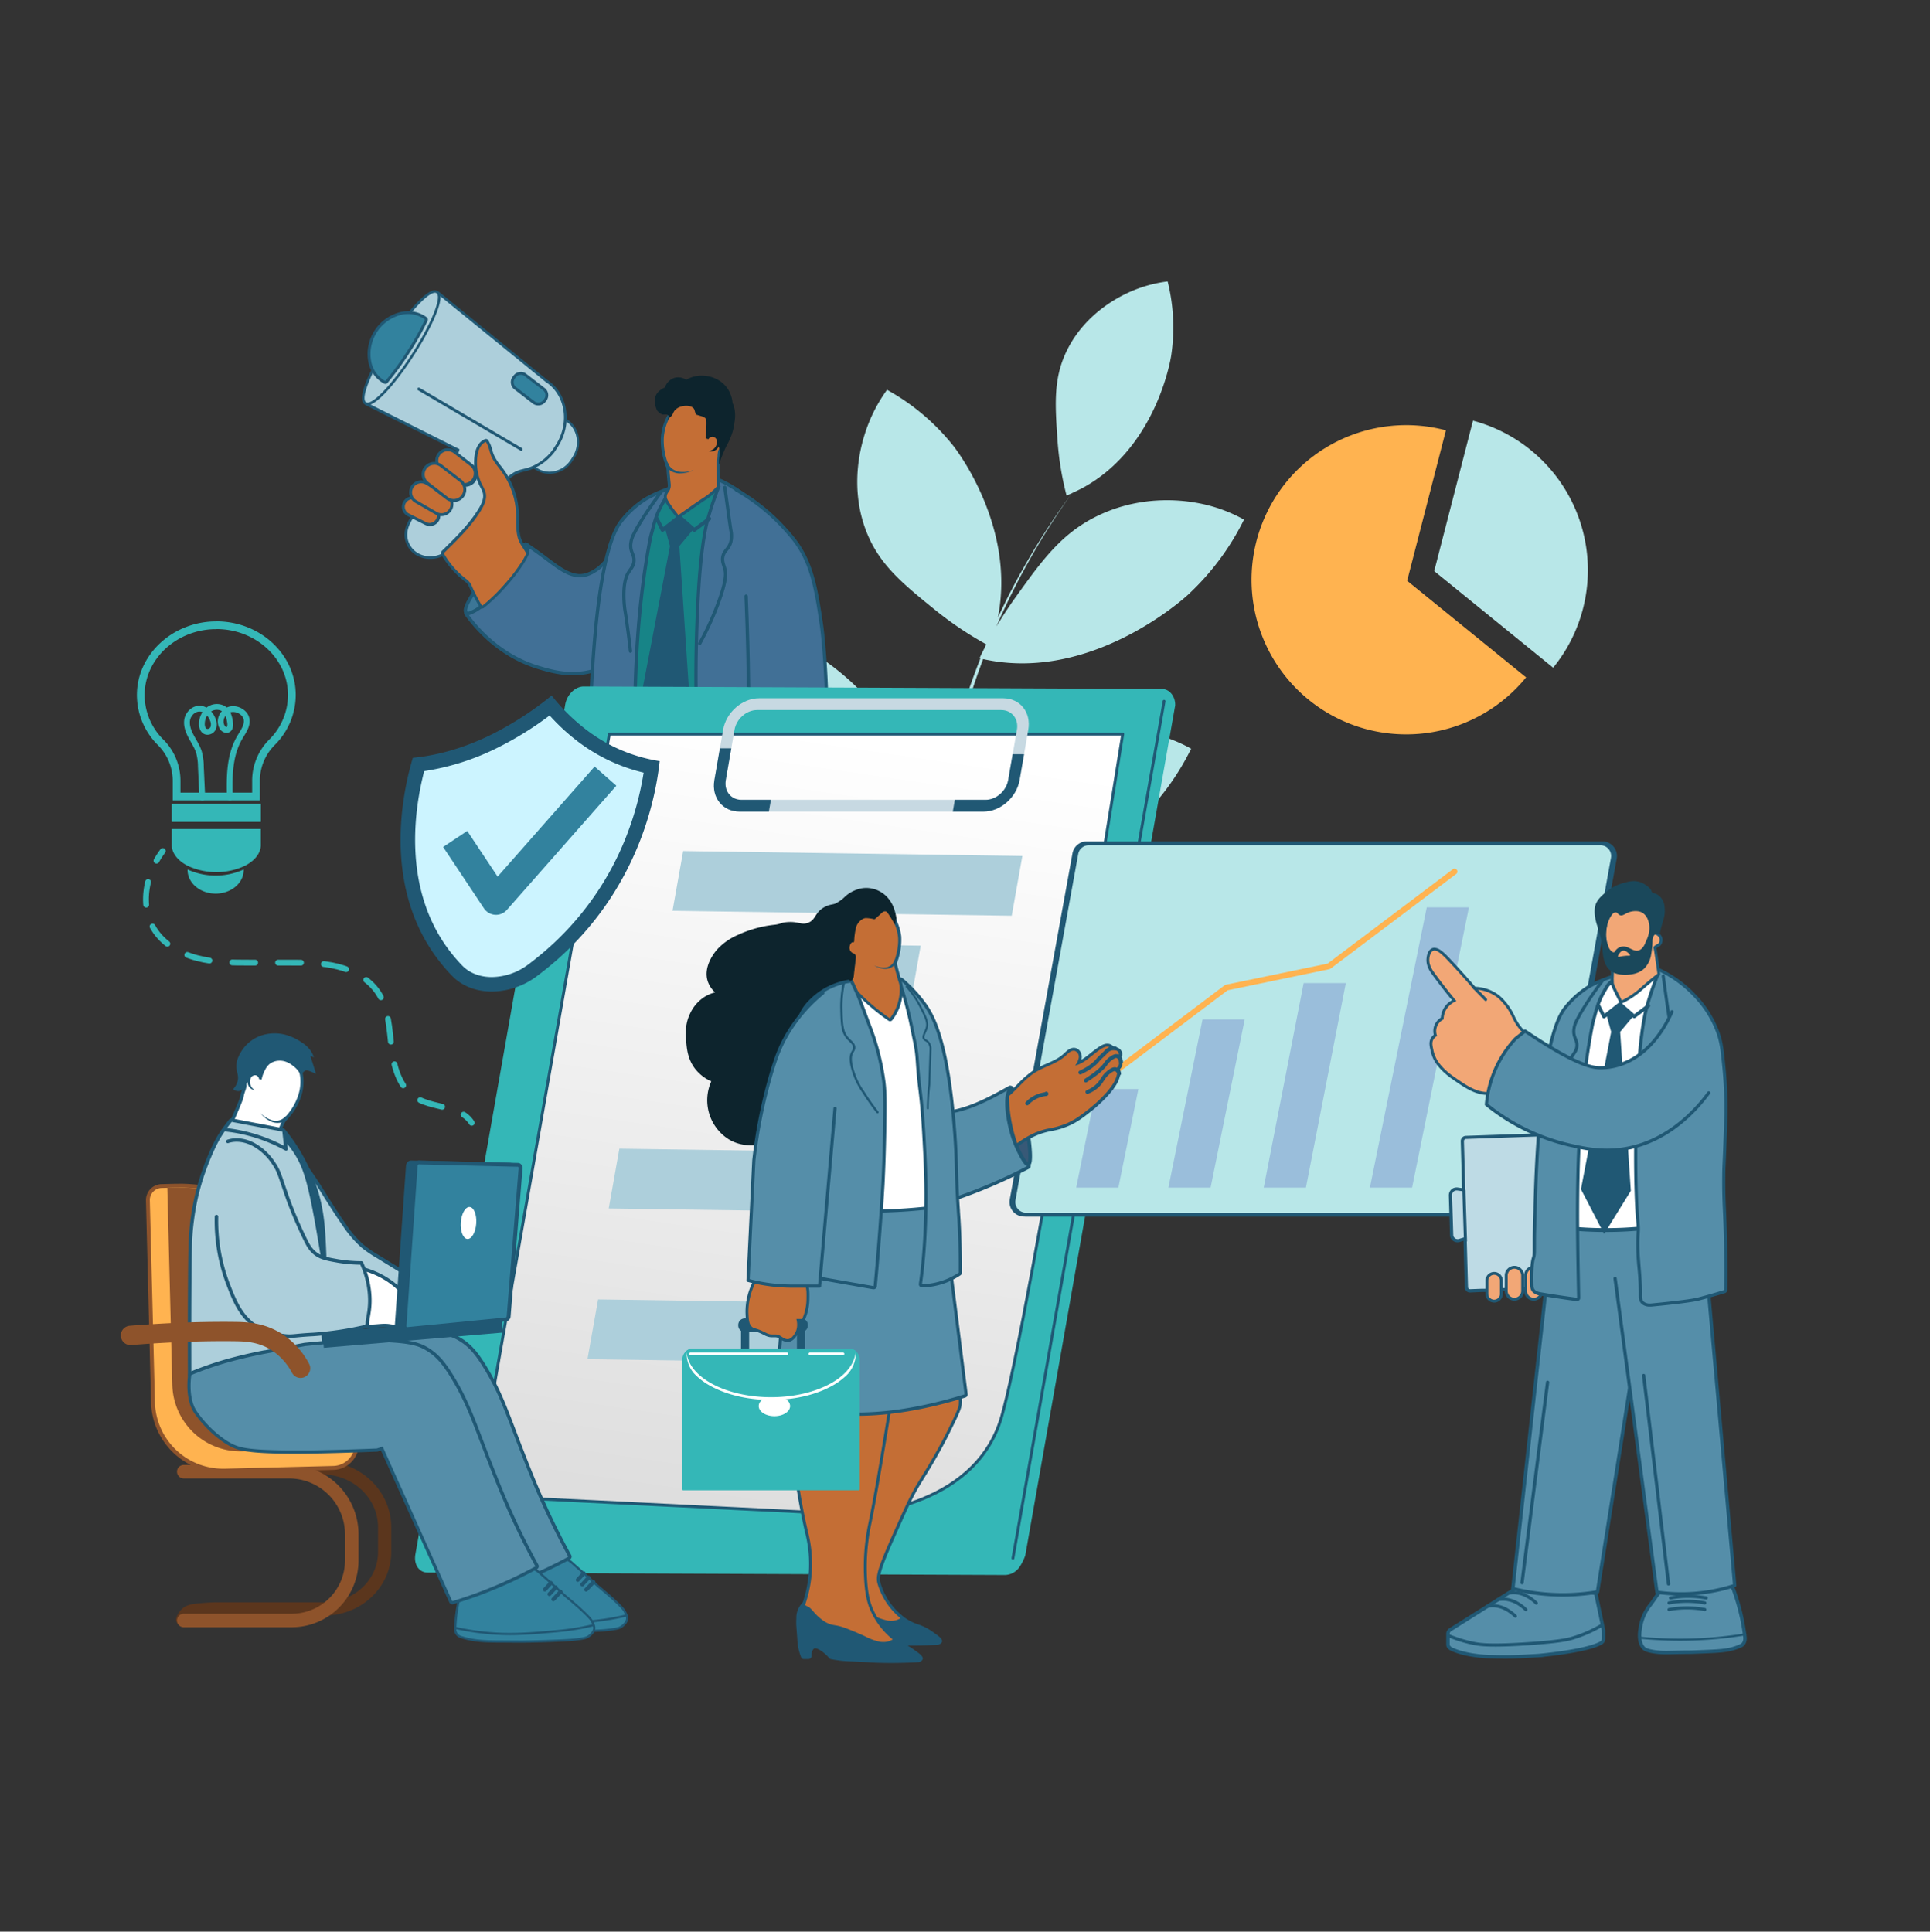 <svg xmlns="http://www.w3.org/2000/svg" xmlns:xlink="http://www.w3.org/1999/xlink" viewBox="0 0 998.49 999.5"><rect x="0" y="0" width="998.49" height="999.5" fill="#333333" stroke="none"/><defs><style>.cls-1{isolation:isolate;}.cls-19,.cls-2,.cls-21,.cls-24,.cls-30,.cls-32,.cls-33,.cls-36,.cls-37,.cls-40,.cls-41,.cls-42,.cls-44,.cls-51,.cls-52,.cls-53,.cls-54,.cls-56,.cls-59,.cls-60,.cls-61,.cls-8,.cls-9{fill:none;}.cls-3,.cls-6{fill:#417096;}.cls-12,.cls-14,.cls-16,.cls-18,.cls-19,.cls-20,.cls-21,.cls-25,.cls-26,.cls-29,.cls-3,.cls-31,.cls-32,.cls-33,.cls-34,.cls-35,.cls-37,.cls-38,.cls-40,.cls-41,.cls-43,.cls-44,.cls-45,.cls-46,.cls-51,.cls-52,.cls-53,.cls-54,.cls-55,.cls-8,.cls-9{stroke:#205874;}.cls-12,.cls-14,.cls-16,.cls-18,.cls-19,.cls-24,.cls-25,.cls-26,.cls-29,.cls-3,.cls-30,.cls-31,.cls-32,.cls-33,.cls-34,.cls-35,.cls-36,.cls-37,.cls-38,.cls-40,.cls-41,.cls-42,.cls-43,.cls-44,.cls-45,.cls-51,.cls-52,.cls-53,.cls-54,.cls-56,.cls-60,.cls-61,.cls-8,.cls-9{stroke-linecap:round;}.cls-12,.cls-14,.cls-16,.cls-18,.cls-19,.cls-24,.cls-25,.cls-26,.cls-29,.cls-3,.cls-30,.cls-31,.cls-32,.cls-33,.cls-34,.cls-35,.cls-36,.cls-37,.cls-38,.cls-40,.cls-41,.cls-42,.cls-43,.cls-44,.cls-45,.cls-51,.cls-52,.cls-53,.cls-54,.cls-56,.cls-59,.cls-60,.cls-61,.cls-8,.cls-9{stroke-linejoin:round;}.cls-3{stroke-width:1.74px;}.cls-4{fill:#178487;}.cls-20,.cls-5,.cls-57{fill:#b8e7e8;}.cls-55,.cls-7{fill:#205874;}.cls-8{stroke-width:1.7px;}.cls-9{stroke-width:1.94px;}.cls-10{fill:#c46e35;}.cls-11{fill:#0d242d;}.cls-12,.cls-27,.cls-31,.cls-34,.cls-35,.cls-43{fill:#558ea9;}.cls-12{stroke-width:1.77px;}.cls-13,.cls-38{fill:#adcfdb;}.cls-14{fill:#3c7696;stroke-width:1.77px;}.cls-15,.cls-16,.cls-25,.cls-26{fill:#32829e;}.cls-16{stroke-width:1.49px;}.cls-17{fill:#34b7b7;}.cls-18{stroke-width:1.5px;fill:url(#Безымянный_градиент_23);}.cls-19{stroke-width:1.48px;}.cls-20,.cls-21,.cls-46,.cls-55{stroke-miterlimit:10;}.cls-20,.cls-21,.cls-44,.cls-46{stroke-width:2px;}.cls-20,.cls-57{mix-blend-mode:soft-light;}.cls-22{fill:#9abedb;}.cls-23{fill:#c7d9e2;}.cls-24{stroke:#5b361d;stroke-width:6.82px;}.cls-25{stroke-width:1.14px;}.cls-26{stroke-width:2.02px;}.cls-28,.cls-29{fill:#bedbe5;}.cls-29{stroke-width:1.61px;}.cls-30,.cls-56{stroke:#8e532b;}.cls-30{stroke-width:7px;}.cls-31{stroke-width:1.79px;}.cls-32{stroke-width:1.09px;}.cls-33{stroke-width:1.61px;}.cls-34{stroke-width:1.8px;}.cls-35{stroke-width:1.72px;}.cls-36{stroke:#ffb350;}.cls-36,.cls-60,.cls-61{stroke-width:3px;}.cls-37{stroke-width:1.71px;}.cls-38,.cls-54{stroke-width:1.82px;}.cls-39,.cls-46{fill:#fff;}.cls-40{stroke-width:1.16px;}.cls-41{stroke-width:1px;}.cls-42{stroke:#fff;stroke-width:1.41px;}.cls-43{stroke-width:1.65px;}.cls-45{fill:#375977;stroke-width:1.93px;}.cls-47{fill:#f2a776;}.cls-48{fill:#ffb350;}.cls-49{fill:#8e532b;}.cls-50{fill:#1a485b;}.cls-51{stroke-width:1.61px;}.cls-52{stroke-width:1.84px;}.cls-53{stroke-width:1.49px;}.cls-55{stroke-width:4px;}.cls-56{stroke-width:10px;}.cls-58{fill:#ccf4ff;}.cls-59{stroke:#32829e;stroke-width:14.98px;}.cls-60,.cls-61{stroke:#34b7b7;}.cls-61{stroke-dasharray:11.85 11.85;}</style><linearGradient id="&#x411;&#x435;&#x437;&#x44B;&#x43C;&#x44F;&#x43D;&#x43D;&#x44B;&#x439;_&#x433;&#x440;&#x430;&#x434;&#x438;&#x435;&#x43D;&#x442;_23" x1="731.72" y1="380.7" x2="796.4" y2="821.02" gradientTransform="matrix(-1, 0, 0, 1, 1174.73, 0)" gradientUnits="userSpaceOnUse"><stop offset="0" stop-color="#fff"></stop><stop offset="0.99" stop-color="#dbdbdb"></stop></linearGradient></defs><g class="cls-1"><g id="&#x421;&#x43B;&#x43E;&#x439;_5" data-name="&#x421;&#x43B;&#x43E;&#x439; 5"><rect class="cls-2" width="998.49" height="999.5"></rect></g><g id="_3" data-name="3"><path class="cls-3" d="M328,268c-6.6,13.83-13.75,23.06-18,26-1.78,1.23-5.33,3.69-9.8,3.36a11.92,11.92,0,0,1-1.42-.19c-6.9-1.34-12.66-7.23-22.78-14.17-1.2-.82-2.23-1.5-3-2l-7,9q-6.79,7.94-14,16-5,5.61-10,11c4.61,6.49,16.78,21.66,38,28,6.15,1.84,16.39,4.9,27.84,1.62,24.65-7.06,32.53-37.08,33.16-39.62" transform="translate(-1.01 0.5)"></path><path class="cls-4" d="M333.41,262.68l18.08-9.44,18.39-2.76,12.59,3.68,9.68,49.62-5.81,67.07,3.9,14.08a204.86,204.86,0,0,1-74.72,3q3.94-54,7.9-108Z" transform="translate(-1.01 0.5)"></path><path class="cls-5" d="M312.79,674.13a306.2,306.2,0,0,0,41.79-28.37l2.46-2,1.22-1c.42-.33.83-.66,1.22-1l4.76-4.15,2.38-2.08,1.18-1,1.15-1.09,4.59-4.33,2.3-2.17c.76-.73,1.48-1.5,2.22-2.24l4.42-4.52c.73-.75,1.48-1.49,2.19-2.26l2.15-2.31c1.41-1.56,2.84-3.11,4.22-4.69,10.66-12,20.43-24.76,30-37.51,3.08,1.77,7,3.85,11.52,5.93,45,20.59,115.22,24.52,135.52-9,3.29-5.43,10.59-20.64.89-50.29,8.38-6,16.9-13.21,15.31-17.24-.81-2.05-4.1-2.21-5.23-2.78-12.08-6.09-38.19-16.84-67.41-11.17-22.83,4.43-37.72,17-55.15,34.52,2.82-4.56,5.53-9.18,8.07-13.9a199.47,199.47,0,0,0,10.6-22.89l1.09-3,.55-1.48.27-.74.24-.76c.65-2,1.31-4,1.93-6,1.2-4,2.22-8.12,3.14-12.22.24-1.05.44-2.1.66-3.15,2.39.51,5.46,1.07,9.05,1.47,50.9,5.7,93.52-32.46,96.06-34.8a133.35,133.35,0,0,0,29.11-39,77.29,77.29,0,0,0-22.87-8.4c-5.83-1.15-28.75-5.34-53,6.44-18.69,9.08-28.72,23.09-42.51,42.35a208.77,208.77,0,0,0-14.09,22.57c.7-4.08,1.32-8.16,1.92-12.24,1.2-8.26,2.27-16.51,3.6-24.7.31-2.06.71-4.09,1.07-6.14l1.11-6.12,1.28-6.09.64-3.05.33-1.52.36-1.52a381.75,381.75,0,0,1,14.43-47.66c0-.1.07-.2.11-.29a92.1,92.1,0,0,0,9.78,1.63c50.9,5.69,93.52-32.46,96.07-34.8a133.64,133.64,0,0,0,29.11-39A77.68,77.68,0,0,0,621.77,260c-5.83-1.15-28.75-5.34-53,6.44-18.69,9.08-28.72,23.08-42.52,42.35-3.78,5.27-7,10.3-9.76,14.93l.1-.23,1.24-2.86.63-1.43c.2-.48.41-1,.64-1.42l2.65-5.64,1.33-2.83c.21-.47.44-.94.68-1.4l.7-1.39c1.89-3.7,3.71-7.45,5.74-11.08a377.11,377.11,0,0,1,25.43-40.81c1.74-.77,3.83-1.78,6.11-3,37.07-20.62,44.73-65.17,45.15-67.87a98.21,98.21,0,0,0-1.8-38.64,68.87,68.87,0,0,0-19.84,5.56c-4.52,2.05-22.1,10.3-31.85,29.32-7.52,14.68-6.59,28.36-5.3,47.17a156.07,156.07,0,0,0,4.69,28.71c.77-.3,1.71-.69,2.79-1.17a377.34,377.34,0,0,0-26.05,40.41c-2.09,3.61-4,7.33-5.92,11l-.72,1.38c-.25.46-.49.93-.71,1.4l-1.37,2.81-2.75,5.62q-.35.71-.66,1.41l-.15.32c9.35-46.44-21-86.26-22.92-88.71a114.48,114.48,0,0,0-34.42-29.14,80.07,80.07,0,0,0-11,21.36c-1.84,5.48-8.75,27-.25,50.47,6.55,18.08,19,28.15,36.06,42a181.45,181.45,0,0,0,26.46,17.82l-.69,1.65-.18.42c-1,1.86-1.82,3.61-2.57,5.19l.43.1,0,.09A380.39,380.39,0,0,0,492.93,388l-.39,1.52-.35,1.53-.7,3.05-1.38,6.12-1.21,6.14c-.4,2.06-.83,4.1-1.17,6.16-1.46,8.23-2.66,16.48-4,24.69l-.27,1.66c-1.53-44.74-35.56-80.13-37.77-82.36a131.76,131.76,0,0,0-38.36-26.86,72.47,72.47,0,0,0-6.85,22c-.8,5.58-3.66,27.52,8.69,50.34,9.52,17.61,23.29,26.85,42.22,39.56a203.84,203.84,0,0,0,28.57,16c-.29,1.35-.58,2.7-.9,4-1,4-2,8-3.26,11.93-.64,2-1.32,3.9-2,5.85l-.25.73-.28.72-.56,1.44-1.11,2.88a193,193,0,0,1-10.73,22.26c-4,7.21-8.43,14.21-13.07,21.06-4.27,6.3-8.75,12.46-13.32,18.57-4.27,5.18-8,10.1-11.11,14.57l-2,2.51c.42-1.77.84-3.68,1.22-5.73,11.73-62.77-32.8-107.53-35.54-110.19-8.11-7.87-23-20-46.76-28.21a114.2,114.2,0,0,0-12.67,29.28c-2,7.27-9.31,35.84,3.45,63.08,9.85,21,26.69,30.63,49.86,43.86a203.56,203.56,0,0,0,34.48,15.6c-9.35,12-18.82,23.85-29,35-1.38,1.53-2.8,3-4.21,4.53l-2.13,2.24c-.72.74-1.46,1.45-2.19,2.18l-4.39,4.35c-.73.72-1.45,1.46-2.2,2.16l-2.28,2.09-4.56,4.17-1.14,1-1.17,1-2.36,2-4.71,4c-.39.34-.8.65-1.2,1l-1.22,1-2.43,1.9a299.3,299.3,0,0,1-41.21,27.08l-1.34.75c-.45.25-.92.47-1.37.71l-2.75,1.41-5.49,2.81-.68.35-.7.32-1.4.65-2.79,1.3-5.6,2.59-5.68,2.38-2.84,1.19c-.95.4-1.89.81-2.86,1.15l-5.77,2.16c-1.92.72-3.83,1.47-5.79,2.08l-5.85,1.94-2.92,1-3,.85c-3.95,1.12-7.87,2.35-11.87,3.26l-6,1.48c-1,.26-2,.44-3,.65l-3,.62-6,1.24-6.06,1.06a369.3,369.3,0,0,1-49.09,4.45c-24.28.68-46.09-.61-49.53-.84-10.5-.7-34.76-1.18-34.75-2,0-.63,14-1.06,14-1s-4.32.31-16,1c1.44,2.24,2.75,4.14,3,4s-1.57-3.55-1-4,3.59,2,11,10l30,3c-27.36.2-34-.36-34-1,0-1.08,18-3.1,18-3a50.41,50.41,0,0,1-8,1,56.43,56.43,0,0,1-6,0s19,2.2,23.26,2.66c17.86,1.93,32.48.85,50.37.08a378.25,378.25,0,0,0,50.29-5.34A303.13,303.13,0,0,0,312.79,674.13Z" transform="translate(-1.01 0.5)"></path><path class="cls-6" d="M368.62,430.87a5.79,5.79,0,0,1-3.4-1c-1.67-1.19-1.62-3.26-1.6-4.37a145.39,145.39,0,0,0-.71-14.78,122.26,122.26,0,0,1-.57-18.08,35.13,35.13,0,0,0-.09-7.31c-.25-2.71-.68-7.25-1-18.28s-.3-23.22,0-35.19c1.08-42.47,4.11-57.48,6.29-65.07,1.5-5.2,3.28-10.4,5.3-15.45l-.32-2.21a.86.86,0,0,1,.34-.83.9.9,0,0,1,.52-.17,1,1,0,0,1,.37.08A63.33,63.33,0,0,1,393,262.08a57.49,57.49,0,0,1,12.81,20.31c1.93,5.4,2.38,9.91,3.21,18.09a223.51,223.51,0,0,1,1.05,30.64c-.46,14.35-.71,19.74-.86,23-.12,2.57-.16,3.53-.19,6.49-.08,8.25.13,13.09.4,19.22.25,5.44.52,11.61.65,21.8.1,7.05.1,14.14,0,21.08a.88.88,0,0,1-.61.82c-4.89,1.5-9.86,2.91-14.77,4.21-.18.05-4.74,1.22-25.37,3.14A6.52,6.52,0,0,1,368.62,430.87Z" transform="translate(-1.01 0.5)"></path><path class="cls-7" d="M373.4,249a62.6,62.6,0,0,1,18.94,13.68,56,56,0,0,1,12.63,20c1.86,5.2,2.32,9.5,3.16,17.89a222.61,222.61,0,0,1,1.05,30.52c-.84,26.13-1,22.87-1.05,29.47-.16,15.64.77,19.44,1.05,41,.12,9.08.06,16.44,0,21-5.78,1.78-10.79,3.17-14.73,4.21,0,0-4.44,1.18-25.23,3.11a5.09,5.09,0,0,1-.6,0,5,5,0,0,1-2.9-.83c-1.2-.87-1.26-2.35-1.23-3.66.22-10.94-2-21.88-1.28-32.81.52-7.65-.48-4.33-1.07-25.67-.14-4.92-.44-18,0-35.14,1.15-45.09,4.53-58.84,6.26-64.86a162,162,0,0,1,5.36-15.58L373.4,249m0-1.74a1.79,1.79,0,0,0-1,.34,1.76,1.76,0,0,0-.68,1.65l.15,1.06.14.93c-2,5-3.76,10.16-5.24,15.31-2.2,7.64-5.24,22.72-6.33,65.29-.3,12-.3,24.16,0,35.24s.73,15.61,1,18.33a34.48,34.48,0,0,1,.09,7.17,122.48,122.48,0,0,0,.58,18.21,146.82,146.82,0,0,1,.7,14.69c0,1.18-.07,3.64,2,5.1a6.69,6.69,0,0,0,3.91,1.16,6.34,6.34,0,0,0,.76,0c20.63-1.91,25.32-3.1,25.51-3.15,4.92-1.31,9.9-2.73,14.8-4.23a1.73,1.73,0,0,0,1.23-1.64c.09-6.94.09-14,0-21.1-.13-10.2-.41-16.38-.65-21.83-.27-6.12-.48-10.95-.4-19.17,0-2.95.07-3.9.19-6.46.15-3.22.4-8.62.86-23a223.54,223.54,0,0,0-1.06-30.75c-.83-8.25-1.28-12.8-3.25-18.31a58.21,58.21,0,0,0-13-20.6,64,64,0,0,0-19.47-14.06,1.78,1.78,0,0,0-.74-.17Z" transform="translate(-1.01 0.5)"></path><path class="cls-6" d="M328.94,427.78c-6.44-.84-12.93-1.82-19.31-2.91-1.58-.27-3.21-.62-4.2-1.73a4.53,4.53,0,0,1-1-2.94c-.4-10.65.77-14.49.82-14.65.58-1.83.58-2.47.6-6.64,0-1.12,0-2.49,0-4.19,0-2.07.06-3.45.13-5.94.06-2.19.15-5.23.27-10.35v-.64c.6-27,3.36-91.67,15.95-108.27a50.3,50.3,0,0,1,12.88-11.8,63.79,63.79,0,0,1,6.41-3.2c1.46-.63,5.86-2.42,7-2.42a1,1,0,0,1,.92.55c.36.8-.33,1.25-1.29,1.87-1.84,1.2-2.72,2.69-4.55,6a42.47,42.47,0,0,0-2.85,6.12,71.38,71.38,0,0,0-2.09,7.12v0c-.09.3-.88,3-1.27,5-9.34,49-8.35,99.4-7.4,148.13a.87.87,0,0,1-.28.66.84.84,0,0,1-.58.22Z" transform="translate(-1.01 0.5)"></path><path class="cls-7" d="M348.46,253c.07,0,.11,0,.13,0s-.45.44-1,.78c-2.06,1.34-3,3-4.84,6.25a45.55,45.55,0,0,0-2.91,6.25,74.52,74.52,0,0,0-2.11,7.2s-.87,2.9-1.29,5.12c-9.33,49-8.39,98.77-7.41,148.3q-9.69-1.25-19.28-2.9c-1.38-.23-2.88-.54-3.71-1.45a3.74,3.74,0,0,1-.81-2.44c-.4-10.58.78-14.31.78-14.31.79-2.47.58-3,.66-11.08,0-3.89.14-5.35.4-16.28.18-8.17,1.69-89.83,15.78-108.4a49.5,49.5,0,0,1,12.63-11.58,67.61,67.61,0,0,1,6.32-3.16,36.92,36.92,0,0,1,6.63-2.34m0-1.74h0c-1.53,0-7.09,2.39-7.32,2.49a65.34,65.34,0,0,0-6.51,3.26,50.79,50.79,0,0,0-13.13,12c-12.75,16.8-15.52,81.66-16.13,108.77v.64c-.12,5.12-.21,8.16-.27,10.35-.07,2.5-.11,3.87-.13,5.95,0,1.71,0,3.08,0,4.2,0,4.15,0,4.68-.55,6.38-.14.42-1.26,4.36-.87,14.89a5.37,5.37,0,0,0,1.26,3.54c1.18,1.31,3,1.71,4.7,2,6.39,1.09,12.9,2.07,19.35,2.91h.23a1.73,1.73,0,0,0,1.16-.44,1.75,1.75,0,0,0,.57-1.33c-1-48.69-1.94-99,7.38-147.94.4-2.08,1.22-4.84,1.25-5l0-.05h0a71.67,71.67,0,0,1,2.06-7,43.63,43.63,0,0,1,2.79-6c1.81-3.21,2.61-4.55,4.28-5.64.9-.59,2.27-1.48,1.6-3a1.83,1.83,0,0,0-1.71-1.06Z" transform="translate(-1.01 0.5)"></path><path class="cls-7" d="M344.93,272.33l2.69,9.73q-8.24,42.85-16.46,85.71l12.59,24.36,14.52-23.52q-2.91-43.28-5.81-86.55l7.74-9.24-7.74-5.88Z" transform="translate(-1.01 0.5)"></path><path class="cls-8" d="M376,251.69c1.24,9,2.23,16.38,3.07,21.94a14.25,14.25,0,0,1,0,6.33c-1,3.7-3.42,4.27-4.1,7.54-.54,2.62.56,4.28,1.14,6.85.41,1.86.87,5.59-3.91,18.22A154,154,0,0,1,363,332.45" transform="translate(-1.01 0.5)"></path><path class="cls-8" d="M342.88,254.26c-1.45,1.94-9.77,13.17-13.77,21.22a13.6,13.6,0,0,0-1.81,6.06c-.1,3.85,2,5.1,1.7,8.42-.26,2.66-1.8,3.92-3.11,6.21-.11.19-.23.41-.35.67-3,6.2-1.28,17.89-1.28,17.89.93,5.71,1.89,12.57,2.93,21.71" transform="translate(-1.01 0.5)"></path><path class="cls-9" d="M340.84,267.91l2.91,5.81,8.71-6.78,7.74,6.78,7.75-5.81" transform="translate(-1.01 0.5)"></path><path class="cls-10" d="M352,266.76a.77.77,0,0,1-.59-.28c-1.37-1.68-5.88-7.32-6.16-9.38a4.34,4.34,0,0,1,0-1.21,4.61,4.61,0,0,1,1.09-2.28l.06-.08a5.38,5.38,0,0,0,.84-3.51c-.39-4-.6-6.35-.63-7.1a11,11,0,0,0-.14-1.3,7.27,7.27,0,0,0-.16-.72,9,9,0,0,0-.31-1,33.59,33.59,0,0,1-2.32-14.07,27,27,0,0,1,4.68-13.22,10.94,10.94,0,0,1,4.29-4.26,10.15,10.15,0,0,1,4.65-1.11l.76,0c3.9.3,6.37,2.84,9.24,5.78a25.38,25.38,0,0,1,5.7,9.07,22.35,22.35,0,0,1,1.08,7.26,1.42,1.42,0,0,1,.82.84c.24.74-.3,1.25-.7,1.62a3.76,3.76,0,0,0-.88,1.08,12.41,12.41,0,0,0-.33,2.63l0,.47c0,.5-.07,1-.18,1.66s-.2,1-.24,1.24c-.06.37-.09,2.33.23,12.09a.78.78,0,0,1-.19.52,33,33,0,0,1-3.07,3.07,32.6,32.6,0,0,1-4,3c-2.56,1.66-6.68,4.52-13,9A.79.79,0,0,1,352,266.76Z" transform="translate(-1.01 0.5)"></path><path class="cls-7" d="M357.3,208c.29,0,.53,0,.7,0,3.62.28,6,2.68,8.75,5.55a24.69,24.69,0,0,1,5.53,8.78,21.3,21.3,0,0,1,1,7.56c.36.08.78.24.88.54.18.54-.94.9-1.54,2.12a11.24,11.24,0,0,0-.41,2.91c-.06.72-.08,1.22-.21,2.07-.09.57-.19,1-.23,1.19l0,.09c-.09.39,0,3.91.23,12.19a33.15,33.15,0,0,1-3,3,33.7,33.7,0,0,1-4,3c-2.59,1.68-6.83,4.62-13,9-3.55-4.34-5.84-7.81-6-9a4.06,4.06,0,0,1,0-1,4.18,4.18,0,0,1,1-2,6,6,0,0,0,1-4c-.38-3.91-.6-6.35-.64-7.11a8.84,8.84,0,0,0-.15-1.4c0-.24-.09-.5-.16-.78-.15-.59-.31-1-.34-1.11a33,33,0,0,1-2.27-13.72A26,26,0,0,1,349,213a10.37,10.37,0,0,1,4-4,9.36,9.36,0,0,1,4.3-1m0-1.51a10.9,10.9,0,0,0-5,1.19,12.13,12.13,0,0,0-4.58,4.53,27.76,27.76,0,0,0-4.8,13.61,34.52,34.52,0,0,0,2.38,14.37s.14.38.28.92c.06.24.1.46.14.66a9.78,9.78,0,0,1,.13,1.2c0,.79.23,3.06.63,7.15a4.73,4.73,0,0,1-.67,3l-.06.07a5.43,5.43,0,0,0-1.25,2.64,5.26,5.26,0,0,0,0,1.44c.29,2.11,4.09,7,6.33,9.75a1.48,1.48,0,0,0,1.17.56,1.51,1.51,0,0,0,.88-.28c6.33-4.5,10.44-7.35,12.94-9l.05,0a33.35,33.35,0,0,0,4.13-3.1,34.46,34.46,0,0,0,3.14-3.14,1.54,1.54,0,0,0,.38-1.05c-.31-9.24-.29-11.42-.26-11.86v0c.07-.28.16-.74.25-1.3s.15-1.2.19-1.71l0-.46a19.54,19.54,0,0,1,.27-2.39,3.12,3.12,0,0,1,.71-.84,2.28,2.28,0,0,0,.9-2.41,2.05,2.05,0,0,0-.78-1,22.89,22.89,0,0,0-1.12-7,26.15,26.15,0,0,0-5.88-9.37c-2.85-2.92-5.54-5.68-9.72-6-.21,0-.48,0-.82,0Z" transform="translate(-1.01 0.5)"></path><path class="cls-7" d="M346.71,239.3a5.89,5.89,0,0,0,2.09,2.76,8.27,8.27,0,0,0,3.38,1.5,14.65,14.65,0,0,0,7.68-.88,15.11,15.11,0,0,1-7.8,1.76,9.4,9.4,0,0,1-4-1.27,7.44,7.44,0,0,1-3-3.2h0a.89.89,0,1,1,1.61-.76A.42.42,0,0,1,346.71,239.3Z" transform="translate(-1.01 0.5)"></path><path class="cls-11" d="M381,218a19.15,19.15,0,0,0,0-7,15.22,15.22,0,0,0-1-3,15.55,15.55,0,0,0-3-8c-3.71-4.91-9.94-6.63-15-6a16.37,16.37,0,0,0-6,2,7.5,7.5,0,0,0-6-1,7.73,7.73,0,0,0-5,5c-.58.23-4.13,1.72-5,5a9.47,9.47,0,0,0,0,4,11.58,11.58,0,0,0,1,3c.19.2,1.85,2,3,2,.64,0,1,0,1,0a3.21,3.21,0,0,1,1,0,1.35,1.35,0,0,1,.81.58c.47.87-.83,2.57-.78,2.5s.31-.39.51-.61a11,11,0,0,1,1.58-1.47c1.14-.95.93-1.79,1.88-3a6.46,6.46,0,0,1,3-2c2.31-.85,5.75-.77,7,1,.24.35.24.52,1,3,3.86,1.13,4.49,1.34,5,2s.56,1.43.42,4.92c-.06,1.37-.13,3.22-.24,5.43l1.3.42a2.48,2.48,0,0,1,2.55-1.24,2.68,2.68,0,0,1,1.84,3.34,5.22,5.22,0,0,1-1.63,2.92A9.72,9.72,0,0,1,367.7,233c.05.2,2.27.43,3.85-.82a4.21,4.21,0,0,0,1.24-1.67,11,11,0,0,1,.53,2.93c.06,1.5-.24,2.31-.32,4.52,0,.86,0,1.56,0,2a62.13,62.13,0,0,1,4-10,35.57,35.57,0,0,0,3-7A31.42,31.42,0,0,0,381,218Z" transform="translate(-1.01 0.5)"></path><path class="cls-7" d="M345,220" transform="translate(-1.01 0.5)"></path><path class="cls-12" d="M369,257" transform="translate(-1.01 0.5)"></path><path class="cls-3" d="M382,253a103.49,103.49,0,0,1,19,14,112.62,112.62,0,0,1,11,12c9.13,12,11.3,25.68,14,44,0,0,3,20.35,3,59v4l-40.7-1q.17-22-.3-45-.35-16.26-1-32" transform="translate(-1.01 0.5)"></path><path class="cls-13" d="M285.24,244.17a12.23,12.23,0,0,1-6.64-1.94l-38-19.24,20.83-32.26,32.74,26.42c6.13,4,7.71,12.57,3.45,19.16l-.91,1.41a13.73,13.73,0,0,1-11.51,6.45Z" transform="translate(-1.01 0.5)"></path><path class="cls-7" d="M261.6,191.57l32.25,26c5.93,3.84,7.42,12.08,3.33,18.41l-.9,1.41a13.26,13.26,0,0,1-11,6.19,11.65,11.65,0,0,1-6.33-1.85l-37.45-19,20.14-31.2m-.27-1.68-.69,1.07-11.5,17.82-8.64,13.37-.68,1.06,1.13.57,18.72,9.49,18.68,9.47a12.76,12.76,0,0,0,6.89,2,14.31,14.31,0,0,0,12-6.71l.91-1.41a15.11,15.11,0,0,0,2.25-11,13.43,13.43,0,0,0-5.87-9l-11.81-9.52-20.39-16.46-1-.8Z" transform="translate(-1.01 0.5)"></path><path class="cls-13" d="M223.51,288.06a13.44,13.44,0,0,1-5.95-1.37,11.94,11.94,0,0,1-6.55-9.1c-.64-5.53,2.85-10.43,6.47-15l12.69-15.91c2.65-3.31,5.64-7.06,6.92-11.36.14-.48.26-1,.39-1.46s.26-1,.42-1.57l-47.26-23.7a.67.67,0,0,1-.35-.42.7.7,0,0,1,.08-.55l36.43-56.41a.65.65,0,0,1,.46-.31h.11a.66.66,0,0,1,.42.15l55.84,45.45a21.6,21.6,0,0,1,9.51,15,26.63,26.63,0,0,1-4.1,18.68l-1.64,2.54a27.45,27.45,0,0,1-11.46,8.87,28.17,28.17,0,0,1-3.9,1.17,16.22,16.22,0,0,0-5.51,2.14c-2.23,1.37-3.68,2.92-6.88,6.85-4.81,5.92-8.26,10.66-8.62,11.17a166.48,166.48,0,0,1-12.79,16.72c-2.63,2.94-5.6,5.87-9.44,7.37A14.7,14.7,0,0,1,223.51,288.06Z" transform="translate(-1.01 0.5)"></path><path class="cls-7" d="M227.37,151.6l55.84,45.46c10.3,6.65,12.66,21.34,5.26,32.8l-1.64,2.54A26.35,26.35,0,0,1,275.69,241c-3.76,1.46-5.86,1.1-9.52,3.36-2.31,1.43-3.78,3-7,7-4.8,5.89-8.23,10.59-8.65,11.21a167.74,167.74,0,0,1-12.74,16.65c-2.62,2.92-5.53,5.76-9.19,7.19a14,14,0,0,1-5,.95,12.64,12.64,0,0,1-5.64-1.29,11.29,11.29,0,0,1-6.18-8.57c-.63-5.38,2.95-10.25,6.32-14.48l12.69-15.91c2.84-3.55,5.74-7.22,7-11.58.35-1.19.58-2.41,1-3.57l-47.78-24,36.43-56.42m0-1.35a.86.86,0,0,0-.22,0,1.32,1.32,0,0,0-.92.6l-12.68,19.64L189.8,207.28a1.35,1.35,0,0,0-.16,1.09,1.33,1.33,0,0,0,.69.86l21.24,10.65,25.52,12.8-.27,1c-.12.48-.24,1-.38,1.44-1.24,4.17-4.07,7.71-6.8,11.13l-4.32,5.42L217,262.19c-3.71,4.66-7.28,9.69-6.61,15.48a12.6,12.6,0,0,0,6.92,9.63,14,14,0,0,0,6.25,1.43,15.43,15.43,0,0,0,5.54-1c4-1.55,7-4.54,9.7-7.54a171.32,171.32,0,0,0,12.84-16.79c.42-.61,3.78-5.23,8.59-11.13,3.15-3.87,4.56-5.38,6.7-6.71a15.93,15.93,0,0,1,5.32-2.05,31.34,31.34,0,0,0,4-1.19,28.24,28.24,0,0,0,11.71-9l.07-.11,1.65-2.54c7.77-12,5.26-27.56-5.61-34.63l-52.32-42.59-3.46-2.82a1.32,1.32,0,0,0-.85-.3Z" transform="translate(-1.01 0.5)"></path><path class="cls-13" d="M191.15,208.5a2,2,0,0,1-1.16-.32c-3.45-2.23,2.38-14.42,5-19.56,2.16-4.18,4.72-8.56,7.6-13s5.83-8.6,8.75-12.29c3.07-3.9,10.65-13,14.59-13a2.12,2.12,0,0,1,1.16.32c2.74,1.77-.27,9.69-3.28,16a149.93,149.93,0,0,1-9.37,16.58,148.82,148.82,0,0,1-11.25,15.36c-3.12,3.69-8.85,9.89-12.08,9.89Z" transform="translate(-1.01 0.5)"></path><path class="cls-7" d="M226,151a1.47,1.47,0,0,1,.8.21c1.85,1.2.32,7.12-3.51,15.18a149.08,149.08,0,0,1-9.33,16.5,149.21,149.21,0,0,1-11.2,15.29c-5.06,6-9.36,9.66-11.58,9.66a1.47,1.47,0,0,1-.8-.21c-2.1-1.36.17-8.89,5.27-18.71,2.08-4,4.64-8.43,7.57-13s5.89-8.68,8.7-12.23C218,156,223.4,151,226,151m0-1.32c-4.08,0-11.22,8.28-15.11,13.22-2.93,3.71-5.88,7.86-8.78,12.34s-5.46,8.88-7.63,13.08c-4.17,8-8.4,18.1-4.82,20.42a2.78,2.78,0,0,0,1.52.42c3.32,0,8.68-5.51,12.59-10.13A150.58,150.58,0,0,0,215,183.6,151.92,151.92,0,0,0,224.45,167c6.84-14.38,4-16.23,3-16.84a2.78,2.78,0,0,0-1.52-.43Z" transform="translate(-1.01 0.5)"></path><path class="cls-14" d="M273.27,285.77a37.05,37.05,0,0,1-3,5.28,93.85,93.85,0,0,1-8.63,11.08,91.57,91.57,0,0,1-11.2,10.77,21.94,21.94,0,0,1-6.3,3.8,2,2,0,0,1-1.9-.11,1.29,1.29,0,0,1-.41-.84c-.24-1.78,1.53-5.51,4.69-10.1a97.88,97.88,0,0,1,7.75-9.78,102.69,102.69,0,0,1,8.12-8.16,37.64,37.64,0,0,1,8.3-6c1.4-.64,2.44-.77,3-.3C274.44,282,274.23,283.58,273.27,285.77Z" transform="translate(-1.01 0.5)"></path><path class="cls-15" d="M200.34,197.38a.73.73,0,0,1-.35-.09c-.31-.17-.62-.35-.92-.54a15.49,15.49,0,0,1-6.56-9.17,21.63,21.63,0,0,1,16.88-26.14,17.69,17.69,0,0,1,2.71-.22,15.33,15.33,0,0,1,8.34,2.42c.3.19.59.4.87.61a.75.75,0,0,1,.23.92,149.93,149.93,0,0,1-9.37,16.58,150.51,150.51,0,0,1-11.26,15.37A.73.73,0,0,1,200.34,197.38Z" transform="translate(-1.01 0.5)"></path><path class="cls-7" d="M212.1,162a14.57,14.57,0,0,1,7.94,2.29l.83.59a149.08,149.08,0,0,1-9.33,16.5,148.82,148.82,0,0,1-11.2,15.29c-.29-.16-.58-.33-.87-.52a14.83,14.83,0,0,1-6.24-8.74,20.89,20.89,0,0,1,16.28-25.21,17.38,17.38,0,0,1,2.59-.2m0-1.49a18,18,0,0,0-2.83.23,22.35,22.35,0,0,0-17.47,27.07,16.2,16.2,0,0,0,6.86,9.59c.29.19.61.37,1,.57a1.5,1.5,0,0,0,1.85-.34,151,151,0,0,0,11.31-15.45,149.84,149.84,0,0,0,9.42-16.66,1.49,1.49,0,0,0-.45-1.83c-.33-.25-.63-.46-.92-.64a16.05,16.05,0,0,0-8.74-2.54Z" transform="translate(-1.01 0.5)"></path><path class="cls-10" d="M250.48,313.66h-.14a.75.75,0,0,1-.51-.36c-1.16-1.92-2.26-3.92-3.27-5.93l-.15-.3c-.18-.36-.36-.72-.53-1.08-.42-.83-.81-1.67-1.18-2.52l-.06-.13a9.54,9.54,0,0,0-1.22-2.23,10.18,10.18,0,0,0-1.81-1.62l-.11-.09a46.32,46.32,0,0,1-11.57-13.34.76.76,0,0,1,.13-.92c6.83-6.67,13.89-13.57,19-21.73,1.58-2.55,3.29-5.88,2.45-9.06a13.93,13.93,0,0,0-1.2-2.75l-.42-.81a26.7,26.7,0,0,1-2.65-15.32c.3-2.37,1.33-6.56,4.86-8a.74.74,0,0,1,.91.27,15.83,15.83,0,0,1,1.95,4.73,25.66,25.66,0,0,0,.85,2.61,26.17,26.17,0,0,0,3.83,6c.5.66,1,1.32,1.49,2a41.23,41.23,0,0,1,7.63,21.65c.06,1.32.07,2.65.07,3.94a33.52,33.52,0,0,0,.8,8.86,14.42,14.42,0,0,0,1.76,3.77c.27.45.56.89.84,1.33s.72,1.1,1,1.65c.23.36.46.74.66,1.11a.75.75,0,0,1,0,.67,37.53,37.53,0,0,1-3,5.39,94.47,94.47,0,0,1-8.69,11.18A93.47,93.47,0,0,1,251,313.5.81.81,0,0,1,250.48,313.66Z" transform="translate(-1.01 0.5)"></path><path class="cls-7" d="M252.38,228.16c1.46,2.12,1.75,4.81,2.72,7.2,1.22,3,3.49,5.51,5.41,8.17A40.22,40.22,0,0,1,268,264.78c.22,4.34-.25,8.78.9,13a15.23,15.23,0,0,0,1.84,4c.62,1,1.29,2,1.89,3,.23.36.45.73.65,1.09a37.05,37.05,0,0,1-3,5.28,93.85,93.85,0,0,1-8.63,11.08,91.57,91.57,0,0,1-11.2,10.77q-1.74-2.88-3.24-5.88c-.23-.46-.46-.91-.68-1.37-.41-.83-.8-1.66-1.17-2.5a11.09,11.09,0,0,0-1.38-2.53,11.56,11.56,0,0,0-2-1.83,45.26,45.26,0,0,1-11.37-13.12c6.94-6.78,14-13.64,19.1-21.87,1.81-2.91,3.42-6.34,2.54-9.65a20.19,20.19,0,0,0-1.67-3.71A25.86,25.86,0,0,1,248,235.56c.38-3,1.61-6.26,4.4-7.4m0-1.52a1.42,1.42,0,0,0-.57.12c-3.89,1.58-5,6.07-5.33,8.61a27.39,27.39,0,0,0,2.73,15.76l.42.81a13.14,13.14,0,0,1,1.13,2.6c.77,2.89-.85,6-2.36,8.46-5,8.08-12.07,14.94-18.87,21.59a1.52,1.52,0,0,0-.26,1.83A47,47,0,0,0,241,300l.12.1a9.94,9.94,0,0,1,1.68,1.49,9.64,9.64,0,0,1,1.12,2.07l.05.12c.37.84.76,1.68,1.2,2.56.16.34.34.69.51,1l.17.34c1,2,2.13,4,3.3,6a1.51,1.51,0,0,0,1,.71,1.24,1.24,0,0,0,.27,0,1.54,1.54,0,0,0,.94-.33,92.76,92.76,0,0,0,11.39-10.95,94.25,94.25,0,0,0,8.77-11.26,37.93,37.93,0,0,0,3.08-5.51,1.54,1.54,0,0,0-.06-1.34c-.22-.39-.46-.79-.7-1.17s-.68-1.08-1-1.63-.57-.88-.84-1.32a14.06,14.06,0,0,1-1.66-3.56,32.77,32.77,0,0,1-.78-8.67c0-1.3,0-2.64-.08-4a42,42,0,0,0-7.76-22.06c-.49-.68-1-1.35-1.51-2a25.46,25.46,0,0,1-3.72-5.83,26.26,26.26,0,0,1-.83-2.55,16.55,16.55,0,0,0-2.05-4.95,1.52,1.52,0,0,0-1.25-.66Z" transform="translate(-1.01 0.5)"></path><path class="cls-15" d="M279.51,208.56a3.85,3.85,0,0,1-2.4-.82l-9.54-7.36a3.94,3.94,0,0,1-.71-5.53l.48-.62a3.9,3.9,0,0,1,3.13-1.53,3.85,3.85,0,0,1,2.4.82l9.53,7.36a4,4,0,0,1,.72,5.53l-.48.62a3.93,3.93,0,0,1-3.13,1.53Z" transform="translate(-1.01 0.5)"></path><path class="cls-7" d="M270.47,193.44a3.23,3.23,0,0,1,1.95.66l9.53,7.36a3.21,3.21,0,0,1,.58,4.5l-.48.62a3.21,3.21,0,0,1-2.54,1.24,3.18,3.18,0,0,1-1.95-.67L268,199.79a3.21,3.21,0,0,1-.57-4.49l.48-.62a3.2,3.2,0,0,1,2.54-1.24m0-1.49a4.68,4.68,0,0,0-3.72,1.82l-.48.62a4.71,4.71,0,0,0,.85,6.58l9.53,7.36a4.71,4.71,0,0,0,6.58-.85l.47-.62a4.69,4.69,0,0,0-.84-6.57l-9.54-7.36a4.6,4.6,0,0,0-2.85-1Z" transform="translate(-1.01 0.5)"></path><line class="cls-16" x1="269.62" y1="232.5" x2="216.65" y2="201.31"></line><path class="cls-10" d="M223.25,270.85a4.51,4.51,0,0,1-2.07-.49l-8.94-4.48a4.63,4.63,0,0,1,2.09-8.77,4.49,4.49,0,0,1,2.06.49l8.94,4.48a4.63,4.63,0,0,1-2.08,8.77Z" transform="translate(-1.01 0.5)"></path><path class="cls-7" d="M214.33,257.87a3.78,3.78,0,0,1,1.72.41l8.94,4.48a3.88,3.88,0,0,1-1.74,7.34,4,4,0,0,1-1.73-.41l-8.94-4.49a3.88,3.88,0,0,1-1.73-5.2h0a3.89,3.89,0,0,1,3.48-2.13m0-1.52a5.39,5.39,0,0,0-5.13,7.09,5.44,5.44,0,0,0,2.7,3.12l8.94,4.48a5.39,5.39,0,1,0,4.83-9.63l-8.94-4.49a5.4,5.4,0,0,0-2.4-.57Z" transform="translate(-1.01 0.5)"></path><path class="cls-10" d="M241.71,250.58a5.67,5.67,0,0,1-3.48-1.18l-9-7a5.71,5.71,0,0,1,7-9l9,7a5.7,5.7,0,0,1-3.5,10.22Z" transform="translate(-1.01 0.5)"></path><path class="cls-7" d="M232.71,233a4.94,4.94,0,0,1,3,1l9,7a5,5,0,0,1-6.05,7.84l-9-7a5,5,0,0,1-.89-6.94h0a4.94,4.94,0,0,1,3.92-1.92m0-1.52a6.47,6.47,0,0,0-4,11.58l9,7a6.36,6.36,0,0,0,3.94,1.34,6.46,6.46,0,0,0,4-11.58l-9-7a6.39,6.39,0,0,0-3.95-1.34Z" transform="translate(-1.01 0.5)"></path><path class="cls-10" d="M229.4,265.81a5.54,5.54,0,0,1-2.72-.73L216.17,259a5.46,5.46,0,0,1,2.74-10.19,5.54,5.54,0,0,1,2.72.73l10.51,6.07a5.46,5.46,0,0,1-2.74,10.19Z" transform="translate(-1.01 0.5)"></path><path class="cls-7" d="M218.91,249.58a4.62,4.62,0,0,1,2.34.63l10.51,6.07a4.7,4.7,0,0,1-2.36,8.77,4.62,4.62,0,0,1-2.34-.63l-10.51-6.07a4.71,4.71,0,0,1-1.72-6.42h0a4.71,4.71,0,0,1,4.08-2.35m0-1.51a6.19,6.19,0,0,0-6,7.82,6.17,6.17,0,0,0,2.89,3.77l10.52,6.07a6.12,6.12,0,0,0,3.09.83A6.21,6.21,0,0,0,232.52,255L222,248.9a6.13,6.13,0,0,0-3.1-.83Z" transform="translate(-1.01 0.5)"></path><path class="cls-10" d="M235.77,258.5a5.67,5.67,0,0,1-3.48-1.18l-10.12-7.82a5.7,5.7,0,1,1,7-9l10.13,7.81a5.7,5.7,0,0,1-3.5,10.22Z" transform="translate(-1.01 0.5)"></path><path class="cls-7" d="M225.66,240a5,5,0,0,1,3,1l10.12,7.81a5,5,0,0,1,.9,7h0a5,5,0,0,1-3.93,1.91,4.94,4.94,0,0,1-3-1l-10.12-7.82a5,5,0,0,1-.89-6.94h0a4.94,4.94,0,0,1,3.92-1.92m0-1.52a6.47,6.47,0,0,0-4,11.58l10.13,7.82a6.36,6.36,0,0,0,3.94,1.34,6.46,6.46,0,0,0,4-11.58l-10.12-7.81a6.4,6.4,0,0,0-4-1.35Z" transform="translate(-1.01 0.5)"></path><path class="cls-17" d="M215.9,803.82c-.91,5.15,1.89,9.35,6.25,9.37l299,1.27a9.45,9.45,0,0,0,7.39-4.25,26.12,26.12,0,0,0,2.9-5.89L609,364.52c.16-4.34-2.63-8.52-7-8.54l-72.15-.31-10.72-.05L375.18,355,303,354.71c-4.37,0-8.64,4.15-9.56,9.3Z" transform="translate(-1.01 0.5)"></path><path class="cls-18" d="M581.86,379.33H316.25L246.66,773.47l195.48,9.61s62.72-1.48,77-50.28S581.86,379.33,581.86,379.33Z" transform="translate(-1.01 0.5)"></path><line class="cls-19" x1="602.25" y1="362.86" x2="524.04" y2="806.28"></line><path class="cls-20" d="M796.54,628H530.83a6.53,6.53,0,0,1-6.43-7.7l32.44-179.07a6.53,6.53,0,0,1,6.43-5.37H829a6.54,6.54,0,0,1,6.43,7.7L803,622.63A6.53,6.53,0,0,1,796.54,628Z" transform="translate(-1.01 0.5)"></path><path class="cls-21" d="M797.54,628H531.83a6.53,6.53,0,0,1-6.43-7.7l32.44-179.07a6.53,6.53,0,0,1,6.43-5.37H830a6.54,6.54,0,0,1,6.43,7.7L804,622.63A6.53,6.53,0,0,1,797.54,628Z" transform="translate(-1.01 0.5)"></path><polygon class="cls-22" points="759.95 469.5 730.55 614.5 708.72 614.5 738.13 469.5 759.95 469.5"></polygon><polygon class="cls-22" points="696.26 508.68 675.62 614.5 653.79 614.5 674.44 508.68 696.26 508.68"></polygon><polygon class="cls-22" points="643.95 527.5 626.31 614.5 604.48 614.5 622.13 527.5 643.95 527.5"></polygon><polygon class="cls-22" points="588.95 563.5 578.61 614.5 556.78 614.5 567.13 563.5 588.95 563.5"></polygon><path class="cls-23" d="M375.11,377.09l-4.52,26.07c-1.56,9,4.26,16.29,13,16.29H509.87c8.7,0,17-7.31,18.61-16.29L533,377.09c1.56-9-4.26-16.29-13-16.29H393.71C385,360.8,376.66,368.12,375.11,377.09Zm5.9,0c1-5.63,6.19-10.19,11.65-10.19H519c5.46,0,9.09,4.56,8.12,10.19l-4.52,26.07c-1,5.63-6.19,10.2-11.65,10.2H384.6c-5.46,0-9.09-4.57-8.11-10.2Z" transform="translate(-1.01 0.5)"></path><path class="cls-7" d="M495,413.36l-1.06,6.09h15.94c8.7,0,17-7.31,18.61-16.29l2.33-13.41H524.9l-2.32,13.41c-1,5.63-6.19,10.2-11.65,10.2Z" transform="translate(-1.01 0.5)"></path><path class="cls-7" d="M373.44,386.7l-2.85,16.46c-1.56,9,4.26,16.29,13,16.29h15.2l1.06-6.09H384.6c-5.46,0-9.09-4.57-8.11-10.2l2.85-16.46Z" transform="translate(-1.01 0.5)"></path><polygon class="cls-13" points="347.93 471.3 523.42 473.84 528.92 442.91 353.43 440.37 347.93 471.3"></polygon><polygon class="cls-13" points="314.93 625.3 490.42 627.84 495.92 596.91 320.43 594.37 314.93 625.3"></polygon><polygon class="cls-13" points="303.93 703.3 479.42 705.84 484.92 674.91 309.43 672.37 303.93 703.3"></polygon><polygon class="cls-13" points="390.56 510.13 472.41 511.32 476.31 489.33 394.47 488.14 390.56 510.13"></polygon><path class="cls-24" d="M113.08,759h54.49c17.91,0,32.43,13.76,32.43,30.74v12.79c0,16.28-13.92,29.47-31.08,29.47H113.08c-3.36.08-6.26.28-8.58.5-3.81.35-5.52.69-7,2a7.51,7.51,0,0,0-2,3" transform="translate(-1.01 0.5)"></path><path class="cls-25" d="M260.72,812.64a4.1,4.1,0,0,0-3.34,2.78,77.93,77.93,0,0,0-2.51,9.66,77.06,77.06,0,0,0-1.33,12.46,4.1,4.1,0,0,0,2.89,4l1.13.34c6.11,1.76,11.07,2,20.84,2,12.45.09,9.1.07,13.44,0,8.18-.14,14.89-.43,19.49-.67a65.41,65.41,0,0,0,6.73-.68c2.61-.39,3.35-.66,4.05-1.08,1.78-1,3.63-3.14,3.34-5a11.63,11.63,0,0,0-.67-2s-.3-.69-.67-1.35C322.27,830,311.33,821,311.33,821c-2.11-1.71-.62-.64-12.77-11.42l-2.14-1.9C285.61,799.79,268.09,811.62,260.72,812.64Z" transform="translate(-1.01 0.5)"></path><path class="cls-25" d="M253.54,836.82a133.15,133.15,0,0,0,14.1,2.37c13.75,1.57,24.23.61,38.32-.67a127.26,127.26,0,0,0,14.11-2c2.1-.42,3.84-.83,5.05-1.13" transform="translate(-1.01 0.5)"></path><line class="cls-26" x1="298.9" y1="817.51" x2="302" y2="814.07"></line><line class="cls-26" x1="301.25" y1="819.86" x2="304.51" y2="816.33"></line><line class="cls-26" x1="303.27" y1="822.55" x2="307.03" y2="818.61"></line><path class="cls-27" d="M252,823.86a.87.87,0,0,1-.79-.51l-35.68-79.29-2.26.76a.85.85,0,0,1-.23,0c-.19,0-18.54.79-35,1-2.87,0-5.51.06-7.95.06h0c-22.66,0-27.79-1.49-31.42-3.14-5-2.28-12.72-8-19.34-17.28-5.15-7.21-3.23-19.14-3.15-19.64a.88.88,0,0,1,.52-.66c5.63-2.3,11.37-4.33,17.08-6,.1,0,9.47-2.79,21.09-5l21-4c12.27-1.19,22.8-2.2,33.85-2.2,2.81,0,5.54.06,8.35.19,12,.56,16.56,1.93,20.39,4.11,5.8,3.31,9.27,7.75,13.3,14.3,6.77,11,10,19.34,15.24,33.16,1.15,3,2.41,6.33,3.83,10,3.83,9.82,7.13,18.3,12,28.95,4,8.82,8.38,17.55,13,26a.86.86,0,0,1,.07.65.91.91,0,0,1-.42.52,230.37,230.37,0,0,1-31.12,14c-4,1.44-8,2.79-12,4A.73.73,0,0,1,252,823.86Z" transform="translate(-1.01 0.5)"></path><path class="cls-7" d="M209.69,688.81c2.71,0,5.46.06,8.31.19,12.36.58,16.56,2,20,4,5.83,3.32,9.28,8,13,14,8.21,13.33,11.15,22.83,19,43,3.95,10.14,7.23,18.53,12,29,5.07,11.13,9.75,20,13,26a228.51,228.51,0,0,1-31,14q-6.15,2.24-12,4l-36-80-3,1s-18.33.79-35,1c-2.87,0-5.51,0-7.95,0-23.36,0-27.83-1.59-31.05-3-4.45-2-12.2-7.47-19-17-5-7-3-19-3-19a178.84,178.84,0,0,1,17-6s9.29-2.76,21-5l.31-.06,13.2-2.51L176,691c12.94-1.25,23-2.19,33.69-2.19m0-1.73c-11.09,0-21.64,1-33.86,2.21l-.15,0-7.49,1.42-10.59,2-2.61.5-.3,0c-11.61,2.23-20.79,4.93-21.18,5.05a179.74,179.74,0,0,0-17.16,6.06,1.7,1.7,0,0,0-1,1.31c-.09.52-2,12.79,3.3,20.28,6.72,9.41,14.57,15.24,19.69,17.57,3.72,1.69,8.94,3.21,31.76,3.21,2.48,0,5.16,0,8-.06,16.34-.21,34.29-1,35-1a1.86,1.86,0,0,0,.47-.09l1.53-.5,17.36,38.58,18,40a1.74,1.74,0,0,0,2.07.94c4.05-1.23,8.12-2.58,12.09-4a230.81,230.81,0,0,0,31.23-14.11,1.71,1.71,0,0,0,.83-1,1.74,1.74,0,0,0-.14-1.32c-4.58-8.38-8.94-17.09-12.94-25.88-4.85-10.64-8.15-19.11-12-28.91-1.41-3.65-2.7-7-3.83-10-5.3-13.87-8.5-22.24-15.3-33.3-4-6.5-7.68-11.21-13.62-14.6-3.94-2.24-8.6-3.65-20.77-4.22-2.82-.13-5.57-.2-8.39-.2Z" transform="translate(-1.01 0.5)"></path><path class="cls-28" d="M761.51,667.43a1.86,1.86,0,0,1-1.83-1.84l-.7-25.17-3.05.92a2.82,2.82,0,0,1-.87.13,3.11,3.11,0,0,1-3.06-3.12l-.19-6.21-.4-14.11a3.28,3.28,0,0,1,.92-2.41,3,3,0,0,1,2.17-.93l.42,0,3.35.47-.11-3.83-.07-2.73L757.57,590a1.9,1.9,0,0,1,1.78-2l62.88-2.17,4-.14,41-1.41a1.88,1.88,0,0,1,1.89,1.86l.34,21.85,0,2.11.8,51.47a1.88,1.88,0,0,1-1.78,1.94l-21.39.78-4.4.16Z" transform="translate(-1.01 0.5)"></path><path class="cls-7" d="M867.35,585.1a1.06,1.06,0,0,1,1,1.08l.35,21.84,0,2.11.81,51.47a1.08,1.08,0,0,1-1,1.12l-21.39.79-4.4.15-45,1.64-3.34.13-25.22.92-1.32,0-6.34.23h0a1.06,1.06,0,0,1-1-1l-.69-25.1,0-1.14-1,.31-3.06.93a2.27,2.27,0,0,1-2.9-2.25l-.11-3.68-.07-2.53L752.21,618a2.38,2.38,0,0,1,2.29-2.51l.3,0c1.44.19,2.87.4,4.3.6l-.13-4.79-.08-2.72L758.38,590a1.1,1.1,0,0,1,1-1.16l62.87-2.16,4-.15,41-1.41h0m0-1.61h-.09l-41,1.41-4,.14-62.87,2.17a2.71,2.71,0,0,0-2.57,2.8l.52,18.65.07,2.72.09,2.88-2.42-.34a3,3,0,0,0-.52,0,3.79,3.79,0,0,0-2.75,1.18,4.18,4.18,0,0,0-1.15,3l.41,14.1.07,2.52.11,3.69a3.93,3.93,0,0,0,3.87,3.91,3.78,3.78,0,0,0,1.11-.17l2-.61.67,24.11a2.67,2.67,0,0,0,2.64,2.63h.1L768,668l1.31,0,25.23-.92,3.34-.12,45-1.65,4.4-.15,21.39-.78a2.71,2.71,0,0,0,2.56-2.77l-.8-51.46,0-2.11L870,586.15a2.69,2.69,0,0,0-2.64-2.66Z" transform="translate(-1.01 0.5)"></path><path class="cls-29" d="M759.17,641.62q-.42-13.12-.83-26.24" transform="translate(-1.01 0.5)"></path><path class="cls-30" d="M96.08,761h54.49A32.43,32.43,0,0,1,183,793.43v13.49A31.09,31.09,0,0,1,151.92,838H96.08" transform="translate(-1.01 0.5)"></path><path class="cls-31" d="M895.07,819.64a4.18,4.18,0,0,1,3,2.94c1.1,3.06,2.19,6.55,3.17,10.43a112.61,112.61,0,0,1,2.52,13.51c.25,2-.53,3.79-1.9,4.43l-.88.4c-4.79,2.07-8.83,2.4-16.81,2.74-10.17.42-7.43.32-11,.35-8.94.09-11.39.45-16-.21-4.36-.63-5.3-1.45-5.65-1.77-3-2.85-2.26-8.3-2-9.78a25,25,0,0,1,5.11-12.57c.05-.06.31-.38.65-.84.81-1.08,1.38-2.09,8.47-11.91l1.54-2.13C873.24,806.33,888.92,818.73,895.07,819.64Z" transform="translate(-1.01 0.5)"></path><path class="cls-32" d="M904,845.17a209.11,209.11,0,0,1-24.82,2.57c-4.51.19-10.67.31-18,0-4.65-.2-8.7-.53-12-.86" transform="translate(-1.01 0.5)"></path><path class="cls-33" d="M883,832.34a50.21,50.21,0,0,0-18.52,0" transform="translate(-1.01 0.5)"></path><path class="cls-33" d="M883,828.91a50.79,50.79,0,0,0-18.52,0" transform="translate(-1.01 0.5)"></path><path class="cls-33" d="M883.75,826.34a50.79,50.79,0,0,0-18.52,0" transform="translate(-1.01 0.5)"></path><path class="cls-31" d="M826.59,823.93s4,19,4,19.19v4.36a2.41,2.41,0,0,1-.36,1.29,2.84,2.84,0,0,1-1,.91c-9.14,5.11-41.22,7.12-30.77,6.37h0c4.05-.24-8.11.51-12.17.67-5.32.21-9.05.13-14.88,0,0,0-11.78-.26-19.41-3.9a3.92,3.92,0,0,1-1.75-1.57h0a2.54,2.54,0,0,1-.14-.83V844.9a2.48,2.48,0,0,1,1.15-2.09L788,819.67a2.41,2.41,0,0,1,1.63-.36Z" transform="translate(-1.01 0.5)"></path><path class="cls-33" d="M829.63,840.49a66.75,66.75,0,0,1-15.55,6.77c-2,.57-6,1.62-21.64,2.7-20.17,1.39-25.75.5-28.4,0a67.49,67.49,0,0,1-13.52-4.06" transform="translate(-1.01 0.5)"></path><path class="cls-33" d="M795.82,829c-1.81-1.76-6.27-5.57-12.17-5.41a13.82,13.82,0,0,0-2.3.26" transform="translate(-1.01 0.5)"></path><path class="cls-33" d="M790.41,832.38c-1.81-1.76-6.27-5.57-12.17-5.41a13.82,13.82,0,0,0-2.3.26" transform="translate(-1.01 0.5)"></path><path class="cls-33" d="M785,835.76c-1.8-1.76-6.27-5.57-12.17-5.41a12.82,12.82,0,0,0-2.3.27" transform="translate(-1.01 0.5)"></path><path class="cls-34" d="M860.16,616.59l-54.11,2.13q-11.17,101.4-22.37,202.8a105.31,105.31,0,0,0,32.59,3,104,104,0,0,0,11.21-1.31Q843.82,719.92,860.16,616.59Z" transform="translate(-1.01 0.5)"></path><path class="cls-35" d="M880.47,618l18,201.88a89.18,89.18,0,0,1-40.23,3.47L836.58,661.06" transform="translate(-1.01 0.5)"></path><path class="cls-36" d="M578.5,553.5l57-43,53-11,65-49" transform="translate(-1.01 0.5)"></path><line class="cls-37" x1="863.2" y1="819.57" x2="850.36" y2="711.74"></line><line class="cls-37" x1="787.42" y1="818.92" x2="800.64" y2="715.26"></line><path class="cls-38" d="M179.32,633.6a55,55,0,0,0,9.46,10.88,64.26,64.26,0,0,0,7.72,5.24L211.58,659a6.54,6.54,0,0,1,2.52,2.22,6.64,6.64,0,0,1,.6,2.28l1.28,9.33a3.41,3.41,0,0,1-.11,1.93c-.48,1-1.82,1.32-3,1.42-8.34.74-16.72-.74-25.09-.5-8.89.25-18.24,2.35-26.38-1.22a9.78,9.78,0,0,1-4.72-3.76c-1.46-2.53-1-5.66-1-8.58a63.78,63.78,0,0,0-1.53-11.8,220.12,220.12,0,0,1-3.64-41.94c0-3.21-.57-7.61.38-10.69,1.21-3.91,2.91-1.7,4.7.57A198.09,198.09,0,0,1,167,614.58C171,621,175,627.41,179.32,633.6Z" transform="translate(-1.01 0.5)"></path><path class="cls-7" d="M429,818c-.24.44-4.26,7.77-5,13,0,0-.3,2.13-.47,8.15a.5.5,0,0,0,0,.13v.05a28.42,28.42,0,0,0,1.92,8.63,1.49,1.49,0,0,0,1.28,1c.48,0,1,0,1.52,0l1.15,0a1.65,1.65,0,0,0,1.45-1.69c0-1.89.54-3.32,1.43-3.77.2-.11.93-.42,3.22,1a18.79,18.79,0,0,1,4.53,4,1.45,1.45,0,0,0,.82.5c1,.19,2.29.42,3.83.63,3.44.48,5.08.44,10.93.73,5.48.27,5.28.37,9,.5,2.19.07,4.61.12,7.44.12,3.69,0,8.5-.08,14.14-.4a1.1,1.1,0,0,0,.4-.08c.66-.25,1.65-.75,1.81-1.61.21-1.22-1.37-2.48-2.59-3.38-3.69-2.71-5.53-4.06-10.24-5.64a24.54,24.54,0,0,1-2.72-1.11c-4.71-2.25-8.25-5.84-12.69-10.33-2.74-2.78-9.58-10.25-10.55-13.7a3.79,3.79,0,0,0-1.19-2,3.6,3.6,0,0,0-2.81-.5c-5.2.45-13.22.61-13.18,1.17,0,.24,1.54.23,1.56.58s-1.09.29-2,1c-1.65,1.29-1.24,3.9-2,4C429.81,819,429.5,818.91,429,818Z" transform="translate(-1.01 0.5)"></path><path class="cls-27" d="M490.7,621a2.76,2.76,0,0,1-1.72-.54,3.85,3.85,0,0,1-1.25-2.15c-1.83-6.38-1.89-13-1.94-19.49,0-4.57-.08-9.75,1-14.67.5-2.3,1.11-5.09,2.51-7s2.57-2.08,4.26-2.37l1.14-.21c10.26-2.15,19.63-7.35,28.7-12.38a.82.82,0,0,1,.4-.1.76.76,0,0,1,.36.08.83.83,0,0,1,.46.6c2.33,13.34,5.29,26.74,8.79,39.81a.83.83,0,0,1-.42,1,269.21,269.21,0,0,1-40.24,17.08A6.6,6.6,0,0,1,490.7,621Z" transform="translate(-1.01 0.5)"></path><path class="cls-7" d="M523.79,562.88q3.53,20.13,8.81,39.89a268.65,268.65,0,0,1-40.12,17,5.76,5.76,0,0,1-1.78.36,2,2,0,0,1-1.22-.37,3.07,3.07,0,0,1-1-1.72c-1.79-6.22-1.86-12.79-1.92-19.26,0-4.84-.06-9.75,1-14.49.46-2.14,1.05-4.91,2.37-6.71s2.51-1.77,4.9-2.27c10.36-2.16,19.76-7.37,28.93-12.46m0-1.65a1.65,1.65,0,0,0-.8.21c-9,5-18.34,10.17-28.47,12.29l-1.12.21a6.2,6.2,0,0,0-4.78,2.7c-1.51,2.06-2.13,5-2.64,7.26V584c-1.09,5-1.05,10.25-1,14.86.06,6.5.11,13.22,2,19.71a4.67,4.67,0,0,0,1.54,2.58,3.59,3.59,0,0,0,2.22.71,7.4,7.4,0,0,0,2.3-.45,270.41,270.41,0,0,0,40.36-17.14,1.64,1.64,0,0,0,.83-1.89c-3.49-13.06-6.44-26.43-8.77-39.74a1.64,1.64,0,0,0-1.63-1.37Z" transform="translate(-1.01 0.5)"></path><path class="cls-7" d="M419,827a9.75,9.75,0,0,0-3,2,11,11,0,0,0-3,8,30.8,30.8,0,0,0,0,4c.07,1,.53,7,.53,7.15a.47.47,0,0,0,0,.13v.05a28.42,28.42,0,0,0,1.92,8.63,1.49,1.49,0,0,0,1.28,1c.48,0,1,0,1.52,0l1.15,0a1.65,1.65,0,0,0,1.45-1.69c0-1.89.54-3.32,1.43-3.77.2-.11.93-.42,3.22,1a18.79,18.79,0,0,1,4.53,4,1.45,1.45,0,0,0,.82.5c1,.19,2.29.42,3.83.63,3.44.48,5.08.44,10.93.73,5.48.27,5.28.37,9,.5,2.19.07,4.61.12,7.44.12,3.69,0,8.5-.08,14.14-.4a1.1,1.1,0,0,0,.4-.08c.66-.25,1.65-.75,1.81-1.61.21-1.22-1.37-2.48-2.59-3.38-3.69-2.71-5.53-4.06-10.24-5.64a24.54,24.54,0,0,1-2.72-1.11c-4.71-2.25-8.25-5.84-12.69-10.33-2.74-2.78-9.58-10.25-10.55-13.7a3.79,3.79,0,0,0-1.19-2,3.6,3.6,0,0,0-2.81-.5c-5.2.45-13.22.61-13.18,1.17,0,.24,1.54.23,1.56.58s-1.09.29-2,1c-1.65,1.29-1.24,3.9-2,4C419.81,828,419.5,827.91,419,827Z" transform="translate(-1.01 0.5)"></path><path class="cls-10" d="M462,838.89a12.8,12.8,0,0,1-1.85-.14,28,28,0,0,1-7.4-2.64l-.67-.31c-2.94-1.36-6-2.64-9-3.8a32.77,32.77,0,0,0-4.86-1.53c-.42-.09-.84-.16-1.27-.23a19,19,0,0,1-2.5-.54,15,15,0,0,1-4.42-2.33,27.34,27.34,0,0,1-4.39-4,12.32,12.32,0,0,0-1.7-1.61c-.52-.4-1-.79-1-1.53,0-1,.75-1.5,1.58-2.1a12.69,12.69,0,0,0,1.91-1.62,10.5,10.5,0,0,0,1.78-2.63,52.6,52.6,0,0,1,0-5.89c.64-10.71,4.37-17.47,7.66-23.44a58.09,58.09,0,0,0,3.39-6.8c3.46-8.82.37-15.08-3.54-23-4.08-8.27-8.71-17.66-7.51-32.77.88-11.08,4.71-21.86,6.76-27.65.18-.52.36-1,.51-1.44a2.2,2.2,0,0,1-.26-.73,3.08,3.08,0,0,1,.74-2.32,1.3,1.3,0,0,1,1-.56,1.17,1.17,0,0,1,.27,0,.92.92,0,0,1,.49.44c.21.42.12.95-.51,2.81,1.62,1.32,7.36,2.76,24.73,2.76,1.89,0,3.9,0,6,0h.14a37.16,37.16,0,0,1,16.33,7.15c3.38,2.61,14.32,12,13.3,23.67-.22,2.41-2.18,6.37-6.08,14.27-1.31,2.65-3.29,6.52-7,13-2.82,4.92-4.6,7.8-6.17,10.34-1,1.55-1.84,3-2.84,4.66-3.59,6.11-6.38,12.4-12,24.93-8.41,18.92-8.86,22-8,25.5a35.73,35.73,0,0,0,11.61,17.4.77.77,0,0,1,.27.64.75.75,0,0,1-.34.59,9.79,9.79,0,0,1-5.28,1.45Z" transform="translate(-1.01 0.5)"></path><path class="cls-7" d="M437,690h0c.22.08-.07,1.06-.65,2.74A1.62,1.62,0,0,1,436,692a2.09,2.09,0,0,1,1-2m-.62,2.74c1.64,2,8.92,3.31,25.6,3.31,1.89,0,3.91,0,6.05,0a36.84,36.84,0,0,1,16,7c2.16,1.67,14,11.25,13,23-.2,2.27-2.13,6.18-6,14-1.53,3.09-3.53,6.93-7,13-4.53,7.9-6.36,10.51-9,15-3.61,6.14-6.41,12.43-12,25-8.47,19-9,22.28-8,26a36.46,36.46,0,0,0,11.86,17.8,9,9,0,0,1-4.87,1.33,11.23,11.23,0,0,1-1.74-.13,30.36,30.36,0,0,1-7.87-2.89c-3-1.38-6-2.65-9-3.82a33,33,0,0,0-5-1.57c-1.23-.25-2.49-.37-3.7-.74a14.36,14.36,0,0,1-4.19-2.23,26.21,26.21,0,0,1-4.27-3.91c-1.65-1.88-2.51-1.93-2.49-2.62,0-1.06,1.55-1.38,3.28-3.22a11.08,11.08,0,0,0,2-3,51.12,51.12,0,0,1,0-6c.88-14.86,8-22.25,11-30,7.22-18.44-13.35-26.45-11-56,1-12.25,5.56-24.08,7.35-29.26m.62-4.26a2,2,0,0,0-1.56.83,3.83,3.83,0,0,0-.91,2.94,2.94,2.94,0,0,0,.19.64c-.13.36-.26.74-.41,1.15-2.06,5.82-5.9,16.66-6.79,27.84-1.22,15.32,3.66,25.22,7.59,33.17,3.82,7.76,6.84,13.88,3.51,22.4a59.74,59.74,0,0,1-3.35,6.7c-3.17,5.74-7.11,12.89-7.75,23.76a50.84,50.84,0,0,0,0,5.79,9.22,9.22,0,0,1-1.57,2.26,11.16,11.16,0,0,1-1.79,1.52,3.53,3.53,0,0,0-1.9,2.69,2.62,2.62,0,0,0,1.26,2.16,10.85,10.85,0,0,1,1.61,1.51,28.37,28.37,0,0,0,4.51,4.14,15.79,15.79,0,0,0,4.65,2.45,19.54,19.54,0,0,0,2.6.56c.41.07.82.13,1.23.22a31.68,31.68,0,0,1,4.75,1.5c3,1.15,6,2.43,8.94,3.78l.67.31a28.55,28.55,0,0,0,7.6,2.7,13.17,13.17,0,0,0,2,.15,10.46,10.46,0,0,0,5.68-1.57,1.51,1.51,0,0,0,.7-1.19,1.53,1.53,0,0,0-.55-1.26,34.93,34.93,0,0,1-4.66-4.6,34.22,34.22,0,0,1-6.69-12.41c-.84-3.23-.36-6.39,7.92-25,5.56-12.51,8.35-18.79,11.92-24.85,1-1.68,1.88-3.12,2.82-4.65,1.58-2.54,3.36-5.43,6.19-10.37,3.74-6.53,5.72-10.42,7-13.08,4.07-8.23,5.93-12,6.15-14.54,1.06-12-10.13-21.66-13.58-24.33a37.9,37.9,0,0,0-16.66-7.29l-.27,0h0c-2.11,0-4.14.06-6,.06-16.86,0-22.17-1.38-23.83-2.31.52-1.6.6-2.23.29-2.85a1.62,1.62,0,0,0-1.44-.9Z" transform="translate(-1.01 0.5)"></path><path class="cls-10" d="M458,849.89a12.8,12.8,0,0,1-1.85-.14,28.24,28.24,0,0,1-7.41-2.64l-.66-.31c-2.94-1.36-6-2.64-9-3.8a32.77,32.77,0,0,0-4.86-1.53c-.42-.09-.84-.16-1.27-.23a19,19,0,0,1-2.5-.54,15,15,0,0,1-4.42-2.33,27.34,27.34,0,0,1-4.39-4l-.48-.56a14.84,14.84,0,0,0-1.91-2,3.5,3.5,0,0,0-.8-.42,4.21,4.21,0,0,1-1.4-.86l-.08-.1a.83.83,0,0,1-.17-.77A63.81,63.81,0,0,0,420.24,813a65.85,65.85,0,0,0-1.92-20.53l-.06-.25a325.47,325.47,0,0,1-8-59.15c-.33-10.5-1.12-35.1,7.54-37.75a5,5,0,0,1,1.43-.21c2.1,0,4,1.31,6.56,3.13a55.9,55.9,0,0,0,6.58,4.14,45,45,0,0,0,21,4.84,64.25,64.25,0,0,0,10.55-.92H464a.77.77,0,0,1,.75.88c-6.25,39.32-10.77,66.76-14,82a109.32,109.32,0,0,0-2,25.81c.38,9.39,1.77,13.88,2.94,16.74a39.24,39.24,0,0,0,11.64,15.51.76.76,0,0,1-.07,1.22A9.79,9.79,0,0,1,458,849.89Z" transform="translate(-1.01 0.5)"></path><path class="cls-7" d="M419.21,695.82c3.21,0,6.27,3.79,12.79,7.18a45.77,45.77,0,0,0,21.34,4.92A65.55,65.55,0,0,0,464,707c-6.07,38.19-10.73,66.58-14,82a109.19,109.19,0,0,0-2,26c.39,9.73,1.89,14.29,3,17a40.31,40.31,0,0,0,11.86,15.8,9,9,0,0,1-4.87,1.33,11.23,11.23,0,0,1-1.74-.13,30.36,30.36,0,0,1-7.87-2.89c-3-1.38-6-2.65-9-3.82a33,33,0,0,0-5-1.57c-1.23-.25-2.49-.37-3.7-.74a14.36,14.36,0,0,1-4.19-2.23,26.21,26.21,0,0,1-4.27-3.91,20.61,20.61,0,0,0-2.49-2.62c-.61-.48-1.59-.64-2.11-1.2l-.09-.1A64.66,64.66,0,0,0,421,813a67.06,67.06,0,0,0-2-21,322.12,322.12,0,0,1-8-59c-.31-9.82-1.1-34.52,7-37a4,4,0,0,1,1.21-.18m0-1.52a5.51,5.51,0,0,0-1.65.25c-8.12,2.48-8.64,20.85-8.08,38.5a326.69,326.69,0,0,0,8,59.3l.06.25a65.12,65.12,0,0,1,1.91,20.3,63.51,63.51,0,0,1-3.4,16.52,1.52,1.52,0,0,0,.29,1.5l.12.14a4.73,4.73,0,0,0,1.65,1,4.5,4.5,0,0,1,.63.32,13.44,13.44,0,0,1,1.8,1.87l.49.56a28.37,28.37,0,0,0,4.51,4.14,15.79,15.79,0,0,0,4.65,2.45,19.54,19.54,0,0,0,2.6.56c.41.07.82.13,1.23.22a31.68,31.68,0,0,1,4.75,1.5c3,1.15,6,2.43,8.94,3.78l.67.31a28.55,28.55,0,0,0,7.6,2.7,13.17,13.17,0,0,0,2,.15,10.46,10.46,0,0,0,5.68-1.57,1.51,1.51,0,0,0,.7-1.19,1.53,1.53,0,0,0-.55-1.26,38.57,38.57,0,0,1-11.42-15.2c-1.15-2.81-2.51-7.22-2.88-16.49a108.47,108.47,0,0,1,2-25.61c3.24-15.31,7.77-42.76,14-82.09a1.57,1.57,0,0,0-.43-1.32,1.54,1.54,0,0,0-1.07-.44l-.25,0a63.75,63.75,0,0,1-10.41.91,44.21,44.21,0,0,1-20.64-4.76,53.68,53.68,0,0,1-6.5-4.08c-2.6-1.83-4.65-3.27-7-3.27Z" transform="translate(-1.01 0.5)"></path><path class="cls-11" d="M454.58,460a14.55,14.55,0,0,0-7.51-.88l-.15,0A18,18,0,0,0,440,462c-2.22,1.5-2.16,2.19-5,4a14.7,14.7,0,0,1-1.89,1.07c-1.49.58-2.62.38-4.92,1.48-5.95,2.84-4.82,7-9.36,8.51-3.6,1.21-5.05-1.16-11.85-.28-1.76.23-2.73,1-5.36,1.24a60.22,60.22,0,0,0-19,5.3A31,31,0,0,0,371.84,491c-1.34,1.59-7.14,8.82-4.67,16.29A13.37,13.37,0,0,0,371,513a19.12,19.12,0,0,0-5,2,20.33,20.33,0,0,0-8,9c-2.64,5.47-2.27,10.45-2,14,.3,4,.74,9.81,5,15a21.51,21.51,0,0,0,8,6,23.9,23.9,0,0,0,9,30c12.81,7.81,28.94-1.38,30-2,9.26-5.45,7.12-10.2,21.16-30.89,9.27-13.66,19.08-24.33,24.67-36.84a74.87,74.87,0,0,0,5.1-14.46c1.42-6.49.95-8.19,3-14.37,1.47-4.41,2.41-5.48,2.87-9.12A24.43,24.43,0,0,0,464,471.1a17.52,17.52,0,0,0-4.26-7.66A15.21,15.21,0,0,0,454.58,460Z" transform="translate(-1.01 0.5)"></path><polygon class="cls-39" points="442.99 506.5 432.99 513.5 434.99 628.5 486.99 628.5 484.99 563.5 473.99 520.5 467.99 510.5 462.99 505.5 442.99 506.5"></polygon><path class="cls-27" d="M409.5,731.33a.81.81,0,0,1-.53-.2l-6.5-5.5a.81.81,0,0,1-.29-.7l8-101a.82.82,0,0,1,.31-.58.83.83,0,0,1,.51-.18h.12a270.31,270.31,0,0,0,39.88,3h.19a271.32,271.32,0,0,0,36.59-2.49h.11a.87.87,0,0,1,.51.17.88.88,0,0,1,.31.56l12.11,96.5a.83.83,0,0,1-.58.89c-20.28,6.25-38.95,9.42-55.48,9.42-3.33,0-6.63-.13-9.83-.39-.13,0-13.61-1.08-21.15-1.08a35.07,35.07,0,0,0-3.72.15h0a.83.83,0,0,1-.56,1.44Z" transform="translate(-1.01 0.5)"></path><path class="cls-7" d="M411,624a270.81,270.81,0,0,0,40,3h.19a270.2,270.2,0,0,0,36.7-2.5Q494,672.75,500,721c-23.78,7.33-41.87,9.38-55.24,9.38-3.59,0-6.83-.15-9.76-.38,0,0-13.56-1.08-21.22-1.08-3,0-5.07.16-5.11.62,0,.17.83,1,.83,1L403,725q4-50.5,8-101m0-1.65a1.66,1.66,0,0,0-1.65,1.52l-4,50.5-4,50.5a1.67,1.67,0,0,0,.58,1.39l4.84,4.1c2.12,1.79,2.12,1.79,2.73,1.79a1.65,1.65,0,0,0,1.54-1,1.89,1.89,0,0,0,.11-.47c.62,0,1.47-.06,2.63-.06,7.48,0,20.54,1,21.09,1.08,3.21.25,6.54.38,9.89.38,16.62,0,35.36-3.18,55.73-9.45a1.66,1.66,0,0,0,1.15-1.79l-6.05-48.25-6.06-48.25a1.64,1.64,0,0,0-.63-1.1,1.68,1.68,0,0,0-1-.34h-.22a269.81,269.81,0,0,1-36.48,2.49H451a269.81,269.81,0,0,1-39.75-3,1.1,1.1,0,0,0-.25,0Z" transform="translate(-1.01 0.5)"></path><path class="cls-27" d="M478,664.83a.82.82,0,0,1-.62-.28.83.83,0,0,1-.2-.66c.37-2.63.7-5.31,1-8,.87-7.9,1.48-17.58,1.74-28,.39-15.45-.21-26.83-.75-36.88-.37-7.08-.88-16.79-2-25.94l-.1-.84c-.22-1.79-.56-4.5-.9-8.18-.29-3.05-.43-5.08-.54-6.7-.12-1.82-.22-3.25-.46-5.28-.34-2.82-1-5.82-2.25-11.81a191.16,191.16,0,0,0-4.72-19c-.62-2-1.29-4-2-6a.83.83,0,0,1,.31-1,.81.81,0,0,1,1,.05,70.24,70.24,0,0,1,12.14,13.15c4.91,6.92,11.82,21.12,15.15,64.42.72,9.34.87,14.88,1,20.73.15,5.64.31,11.47,1,21.27l0,.29c.25,3.56.89,13,1,25.76,0,2.52,0,4.6,0,6a.84.84,0,0,1-.37.68A36.51,36.51,0,0,1,478,664.83Z" transform="translate(-1.01 0.5)"></path><path class="cls-7" d="M467,507a69.86,69.86,0,0,1,12,13c3.64,5.13,11.43,17.63,15,64,1.4,18.22.63,21.87,2,42,.22,3.18.91,12.93,1,26,0,2.51,0,4.59,0,6a35.58,35.58,0,0,1-19,6c.27-2,.63-4.71,1-8,.5-4.52,1.39-13.85,1.75-28.06.39-15.48-.23-27.08-.75-36.94-.38-7.15-.89-16.83-2-26-.22-1.83-.6-4.72-1-9-.6-6.37-.53-8.08-1-12-.34-2.85-1-5.86-2.26-11.88A192.82,192.82,0,0,0,469,513c-.79-2.52-1.5-4.58-2-6m0-1.65a1.68,1.68,0,0,0-.94.29,1.66,1.66,0,0,0-.62,1.91c.7,1.95,1.36,3.95,2,5.94a191.83,191.83,0,0,1,4.7,19c1.27,6,1.91,9,2.24,11.74.24,2,.34,3.43.46,5.23.11,1.63.25,3.67.53,6.72.35,3.69.69,6.4.91,8.19l.1.86c1.1,9.12,1.62,18.81,2,25.89.53,10,1.13,21.4.74,36.81-.26,10.39-.86,20.05-1.73,27.92-.3,2.65-.63,5.33-1,7.95a1.66,1.66,0,0,0,1.64,1.88h0a37.14,37.14,0,0,0,19.88-6.28,1.64,1.64,0,0,0,.73-1.36c0-2,0-4,0-6-.09-12.75-.74-22.24-1-25.81l0-.29c-.67-9.79-.82-15.61-1-21.24-.15-5.87-.3-11.41-1-20.78C492.3,540.38,485.31,526,480.35,519a71.6,71.6,0,0,0-12.29-13.3,1.62,1.62,0,0,0-1.06-.39Z" transform="translate(-1.01 0.5)"></path><path class="cls-10" d="M461.39,527.2a.8.8,0,0,1-.43-.13,112,112,0,0,1-13.67-11.15c-2.1-2-4.15-4.13-6.08-6.3A.75.75,0,0,1,441,509c1.12-7.8,1.81-13,1.9-14.08a1.37,1.37,0,0,0-.1-.74c0-.06-.2-.24-1-.63a4.6,4.6,0,0,0-.73-.31,1.93,1.93,0,0,1-.52-.26,4,4,0,0,1-1-4.33,4,4,0,0,1,2.15-2.38,20.58,20.58,0,0,1,.91-6.58,9.32,9.32,0,0,1,3-4.95,7,7,0,0,1,1.9-1,6.19,6.19,0,0,1,2-.33,7.56,7.56,0,0,1,1.94.29,5.28,5.28,0,0,0,1.23.21,2.09,2.09,0,0,0,.81-.16,3.63,3.63,0,0,0,1.58-1.4,4.53,4.53,0,0,1,2.79-2,4.71,4.71,0,0,1,1-.1,5,5,0,0,1,1,.1.78.78,0,0,1,.42.24,23.53,23.53,0,0,1,2,2.64,24.43,24.43,0,0,1,4.05,10.94,32.37,32.37,0,0,1-1.91,12.75,3.77,3.77,0,0,0-.25.84,2.42,2.42,0,0,0,.05.8c.14.73,1,4,2.27,8.54a4.81,4.81,0,0,1,.18.48A10,10,0,0,1,467,509c1,5.5-1.43,11.52-1.54,11.78a26.17,26.17,0,0,1-3.5,6.13A.76.76,0,0,1,461.39,527.2Z" transform="translate(-1.01 0.5)"></path><path class="cls-7" d="M458.83,471a4.84,4.84,0,0,1,.86.08,24.16,24.16,0,0,1,5.91,13.15c.53,5.82-1.66,11.81-1.88,12.44a4.24,4.24,0,0,0-.28,1,3.21,3.21,0,0,0,.05,1c.16.78,1,4.1,2.29,8.6a4.69,4.69,0,0,1,.19.51,9.62,9.62,0,0,1,.33,1.29c.92,5.35-1.5,11.36-1.5,11.36a25.67,25.67,0,0,1-3.4,6,110.31,110.31,0,0,1-13.59-11.06c-2.21-2.12-4.21-4.22-6-6.26,1.08-7.46,1.8-12.93,1.91-14.12a2,2,0,0,0-.2-1.18c-.1-.18-.3-.44-1.28-.93s-.89-.33-1.15-.51a3.38,3.38,0,0,1,1.45-5.59,20,20,0,0,1,.85-6.86c1-3.24,2.27-4.25,2.72-4.57a6.4,6.4,0,0,1,1.7-.85,5.51,5.51,0,0,1,1.71-.29c1.26,0,2.16.49,3.17.49a2.89,2.89,0,0,0,1.08-.2c2-.77,2-2.92,4.26-3.41a4.25,4.25,0,0,1,.84-.08m0-1.52a5.57,5.57,0,0,0-1.16.12,5.21,5.21,0,0,0-3.23,2.32,2.94,2.94,0,0,1-1.25,1.15,1.31,1.31,0,0,1-.54.11,4.9,4.9,0,0,1-1-.19,8.44,8.44,0,0,0-2.12-.31,6.85,6.85,0,0,0-2.19.37,8.28,8.28,0,0,0-2.11,1.06,10.16,10.16,0,0,0-3.28,5.35,21.25,21.25,0,0,0-.94,6.34,4.75,4.75,0,0,0-2.11,2.6,4.8,4.8,0,0,0,1.32,5.19,2.51,2.51,0,0,0,.71.35,4.63,4.63,0,0,1,.64.28,6.61,6.61,0,0,1,.65.37,1.27,1.27,0,0,1,0,.26c-.09,1.08-.77,6.25-1.89,14a1.53,1.53,0,0,0,.37,1.23c1.95,2.18,4,4.32,6.12,6.34a112.39,112.39,0,0,0,13.77,11.22,1.56,1.56,0,0,0,.86.27,1.52,1.52,0,0,0,1.21-.6,27.17,27.17,0,0,0,3.61-6.31c.1-.26,2.57-6.5,1.58-12.19a10.46,10.46,0,0,0-.38-1.51c-.06-.2-.13-.37-.19-.52-1.26-4.52-2.1-7.7-2.24-8.41a1.91,1.91,0,0,1,0-.56,2.93,2.93,0,0,1,.19-.61v-.05a33,33,0,0,0,2-13.09,25.41,25.41,0,0,0-4.18-11.3,22.91,22.91,0,0,0-2.11-2.71,1.44,1.44,0,0,0-.83-.48,5.79,5.79,0,0,0-1.16-.12Z" transform="translate(-1.01 0.5)"></path><path class="cls-7" d="M465.08,497a6.21,6.21,0,0,1-2.33,2.75,6.87,6.87,0,0,1-3.28,1.11,11,11,0,0,1-6.29-1.88,10.69,10.69,0,0,0,6.2,1.12,5.46,5.46,0,0,0,4.28-3.62.76.76,0,1,1,1.46.41l0,.09Z" transform="translate(-1.01 0.5)"></path><path class="cls-27" d="M453,665.83l-.14,0c-13.8-2.4-59-10.32-61.66-11.22a3.65,3.65,0,0,1-2-1.59,2.78,2.78,0,0,1,.29-2.78c.68-1.42,4.59-21.61,11.69-58.27l0-.11c1.6-8.26,2.48-13.49,3.06-17a56.55,56.55,0,0,1,2-9.15l.09-.28a33.62,33.62,0,0,0,1.86-9.5,20.85,20.85,0,0,0,0-2.29,22.71,22.71,0,0,1,0-2.72,44.08,44.08,0,0,1,2-10.18,45,45,0,0,1,1.49-4.5c.39-1,.79-2,1.51-4.5.44-1.51.75-2.69,1-3.67a18.68,18.68,0,0,1,2.07-5.51,24.06,24.06,0,0,1,4.12-5.17,35.32,35.32,0,0,1,7.78-6,36,36,0,0,1,12.69-4.28H441a.83.83,0,0,1,.74.47c1.47,3,2.82,6,4,9.05.56,1.4.9,2.32,1.66,4.4l1.34,3.62c1.11,3,1.88,5,2.4,6.39l.6,1.61a124.34,124.34,0,0,1,6.38,25.73c.61,4.75.74,8.36.64,18.4-.2,21.77-1,35.08-1,35.21-1,17.14-2.33,35-4,53a.8.8,0,0,1-.32.58A.82.82,0,0,1,453,665.83Z" transform="translate(-1.01 0.5)"></path><path class="cls-7" d="M441,508c1.83,3.74,3.14,6.85,4,9s1.15,3,3,8c1.67,4.49,2.57,6.84,3,8a123,123,0,0,1,6.33,25.54c.61,4.75.73,8.44.64,18.29-.21,22-1,35.17-1,35.17-.77,13.41-2,31.32-4,53-8.11-1.41-58.82-10.26-61.53-11.19a2.88,2.88,0,0,1-1.56-1.21c-.44-.82.22-1.84.32-2,.68-1.28,4.38-20.38,11.77-58.57,3.62-18.68,3.47-21.38,5-26a35,35,0,0,0,2-10c.1-2.34-.14-2.55,0-5a43.39,43.39,0,0,1,2-10c1.38-4.78,1.53-4,3-9s1.49-6.39,3-9a23.84,23.84,0,0,1,4-5,34.15,34.15,0,0,1,7.6-5.82A35,35,0,0,1,441,508m0-1.65h-.23a36.29,36.29,0,0,0-20.95,10.48,25.5,25.5,0,0,0-4.25,5.33,20,20,0,0,0-2.15,5.72c-.25,1-.56,2.15-1,3.64-.72,2.42-1.11,3.45-1.49,4.44s-.8,2.1-1.52,4.57a44.68,44.68,0,0,0-2.06,10.36,23.71,23.71,0,0,0,0,2.81,19.61,19.61,0,0,1,0,2.22,33.28,33.28,0,0,1-1.82,9.27l-.1.28a56.5,56.5,0,0,0-2,9.27c-.59,3.46-1.46,8.68-3.06,16.94-6.78,35-10.88,56.19-11.63,58.14a3.54,3.54,0,0,0-.29,3.56,4.53,4.53,0,0,0,2.48,2c2.6.88,44.07,8.16,61.78,11.25l.28,0a1.65,1.65,0,0,0,1-.34,1.67,1.67,0,0,0,.65-1.16c1.66-18,3-35.9,4-53,0-.55.76-13.52,1-35.25.1-10.09,0-13.73-.65-18.52a125.84,125.84,0,0,0-6.42-25.91c-.15-.39-.35-.91-.61-1.61-.52-1.37-1.28-3.41-2.39-6.39-.57-1.54-1-2.7-1.35-3.63-.75-2-1.1-3-1.67-4.4-1.21-3-2.57-6.1-4-9.12a1.65,1.65,0,0,0-1.48-.92Z" transform="translate(-1.01 0.5)"></path><path class="cls-40" d="M437.5,508.5a57.43,57.43,0,0,0-1.21,13.11c.18,7.88.45,11.67,2.94,14.75,1.58,2,3.68,3,3.69,5.16,0,1.41-.85,1.87-1.43,3.53-.22.63-1,3.07,1,9.12a37.24,37.24,0,0,0,5.19,10.41A115.2,115.2,0,0,0,455,575" transform="translate(-1.01 0.5)"></path><path class="cls-41" d="M470.05,510a48.49,48.49,0,0,1,7.05,10.26c2.67,5.23,4.23,8.28,3.25,11.36-.62,1.95-2,3.93-1.52,5.1.45,1,1.33,1,2.35,2l.12.11a5.62,5.62,0,0,1,1.11,3.84c-.39,11.78-.59,17.68-.65,18.22A116.47,116.47,0,0,0,481,573" transform="translate(-1.01 0.5)"></path><path class="cls-7" d="M415.59,681.69H386.31a3.38,3.38,0,0,0-3.37,3.36v.34a3.36,3.36,0,0,0,1.42,2.72v17.58a2.11,2.11,0,0,0,2.11,2.12h28.95a2.12,2.12,0,0,0,2.12-2.12V688.11a3.35,3.35,0,0,0,1.41-2.72v-.34A3.37,3.37,0,0,0,415.59,681.69Zm-2.29,21.88H388.59V688.75H413.3Z" transform="translate(-1.01 0.5)"></path><path class="cls-17" d="M445.77,703V770.1a.54.54,0,0,1-.53.54h-90.7a.54.54,0,0,1-.54-.54V703a5.74,5.74,0,0,1,2.15-4.47,5.66,5.66,0,0,1,3.6-1.27H440a5.8,5.8,0,0,1,5.8,5.8Z" transform="translate(-1.01 0.5)"></path><path class="cls-17" d="M443.66,699.28a14.09,14.09,0,0,1-3.83,9.27l0,.05c-6.86,7.86-22.16,13.33-39.9,13.33s-33-5.47-39.9-13.33l-.05-.05a14.13,14.13,0,0,1-3.82-9.27,7.68,7.68,0,0,1,0-.83l0,0a5.74,5.74,0,0,1,3.57-1.21H440a5.88,5.88,0,0,1,3.62,1.23l0,0C443.65,698.74,443.66,699,443.66,699.28Z" transform="translate(-1.01 0.5)"></path><path class="cls-39" d="M409.77,727.05c0,2.89-3.64,5.23-8.12,5.23s-8.12-2.34-8.12-5.23a3.89,3.89,0,0,1,1.15-2.66,6.25,6.25,0,0,1,1.72-1.31c2,.09,4.08.14,6.15.14,1.51,0,3,0,4.47-.08a6.15,6.15,0,0,1,1.69,1.33A3.9,3.9,0,0,1,409.77,727.05Z" transform="translate(-1.01 0.5)"></path><path class="cls-39" d="M443.63,699.28l0,0c-1.18,12.28-18.45,22.15-40.21,23.11-1.15.06-2.31.08-3.49.08-1.63,0-3.24-.05-4.82-.15-21.14-1.29-37.77-11-38.89-23.07l0,0a8.82,8.82,0,0,0,0,.89,16,16,0,0,0,3.82,10l.05.05a33.53,33.53,0,0,0,8.28,6.34c7,3.92,15.87,6.38,25.45,7.12,2,.16,4.08.24,6.17.24,1.61,0,3.22,0,4.81-.15,10.1-.6,19.49-3.12,26.8-7.21a33.79,33.79,0,0,0,8.29-6.34l0-.05a16,16,0,0,0,3.83-10C443.66,699.85,443.65,699.56,443.63,699.28Z" transform="translate(-1.01 0.5)"></path><line class="cls-42" x1="357.23" y1="700.54" x2="407.11" y2="700.54"></line><line class="cls-42" x1="418.99" y1="700.54" x2="436.11" y2="700.54"></line><path class="cls-10" d="M408.38,693.19a6.2,6.2,0,0,1-3.23-1.3,7.43,7.43,0,0,0-2-1,4.9,4.9,0,0,0-1.27-.13h-1.39a6.69,6.69,0,0,1-1.35-.11,8,8,0,0,1-2.47-.93c-.43-.22-.95-.49-1.69-.82a23.48,23.48,0,0,0-3.49-1.3,4.42,4.42,0,0,1-1.83-.85c-2-1.61-2.1-4.21-2.25-8.16A33.46,33.46,0,0,1,391.23,663a4.92,4.92,0,0,1,2.24-2.25,4.31,4.31,0,0,1,1.73-.35h.39c.26,0,.52,0,.79,0a47.94,47.94,0,0,0,4.84-.39,65.11,65.11,0,0,1,6.84-.49c4.44,0,7.35,1,9.16,3.11s1.84,4.94,1.78,9.06v.19a26.61,26.61,0,0,1-2.3,10.43.76.76,0,0,1-.69.45H414a9.81,9.81,0,0,1-1.26,7.33l-.07.1c-.6.9-2,3-4.16,3Z" transform="translate(-1.01 0.5)"></path><path class="cls-7" d="M408.06,660.27c3.46,0,6.68.62,8.58,2.85,1.73,2,1.66,4.66,1.6,8.75A26.14,26.14,0,0,1,416,682h-3c.23.83,1.17,4.52-.94,7.67-.5.73-1.76,2.76-3.6,2.76h-.06c-1.86,0-3.22-1.8-5-2.27a5.57,5.57,0,0,0-1.47-.16c-.46,0-.92,0-1.39,0a7.06,7.06,0,0,1-1.21-.1c-1.44-.28-1.83-.73-4-1.7-3.62-1.63-4.12-1.2-5.16-2.05-1.7-1.37-1.82-3.66-2-7.6a33,33,0,0,1,3.68-15.26,4.3,4.3,0,0,1,1.89-1.92,3.57,3.57,0,0,1,1.42-.29l.35,0c.26,0,.54,0,.83,0,3,0,7.52-.89,11.68-.89m0-1.51h0a66.23,66.23,0,0,0-6.92.5,46.91,46.91,0,0,1-4.76.38l-.73,0-.45,0a4.92,4.92,0,0,0-2,.42,5.73,5.73,0,0,0-2.61,2.58,34.15,34.15,0,0,0-3.86,16c.15,4,.26,6.89,2.52,8.72a5.06,5.06,0,0,0,2.1,1,21.91,21.91,0,0,1,3.39,1.26c.72.32,1.22.58,1.66.81a8.94,8.94,0,0,0,2.67,1,8.17,8.17,0,0,0,1.49.12h1.39a4.44,4.44,0,0,1,1.08.1,7.13,7.13,0,0,1,1.74.91,7,7,0,0,0,3.62,1.42h.1c2.57,0,4.18-2.43,4.79-3.34l.07-.1a10.29,10.29,0,0,0,1.52-7H416a1.52,1.52,0,0,0,1.39-.91,27.5,27.5,0,0,0,2.36-10.72v-.19c.06-4.14.1-7.13-2-9.56-1.94-2.28-5.12-3.38-9.74-3.38Z" transform="translate(-1.01 0.5)"></path><path class="cls-43" d="M426.68,513.35A79.17,79.17,0,0,0,407,537c-2.64,4.89-4.55,9.71-7,18a262.26,262.26,0,0,0-9,45l-3,62h0a88.57,88.57,0,0,0,23,3h14q4-46,8-92" transform="translate(-1.01 0.5)"></path><path class="cls-44" d="M560,548.73a97.83,97.83,0,0,1-11.35,5.58" transform="translate(-1.01 0.5)"></path><path class="cls-45" d="M533,602c-1.29.36-3.66-4.34-5-7a55.11,55.11,0,0,1-4-11s-3.72-13.66-1-20c.1-.24.39-.9.88-1s1.17.72,1.6,1.36c2,3,4.82,10.43,6.43,17.3.43,1.84.8,3.76,1.1,5.65C533.67,591.5,534.8,601.5,533,602Z" transform="translate(-1.01 0.5)"></path><path class="cls-10" d="M527.3,591.8a.62.62,0,0,1-.23,0,.76.76,0,0,1-.49-.48c-.87-2.57-1.64-5.27-2.23-7.8a78,78,0,0,1-2.14-16.83.77.77,0,0,1,.28-.57c.79-.66,1.59-1.39,2.46-2.23s1.85-1.83,2.76-2.75a48.79,48.79,0,0,1,8.18-7.15,51.36,51.36,0,0,1,6.66-3.37c3.41-1.51,6.62-2.93,9.18-5.37L552,545c1.24-1.18,2.63-2.52,4.37-2.52a3.33,3.33,0,0,1,.88.12c1.85.52,2.72,2.65,2.49,4.41a7.12,7.12,0,0,1-.88,2.49,29.31,29.31,0,0,0,6.5-4.3c.81-.65,1.62-1.29,2.44-1.9l.33-.24c1.64-1.21,3.68-2.72,5.62-2.72a3.34,3.34,0,0,1,1.34.27,3.78,3.78,0,0,1,1.66,1.48,2.89,2.89,0,0,1,.5,0,3.5,3.5,0,0,1,1.12.18,3,3,0,0,1,2.29,2.42,2.7,2.7,0,0,1-.72,2l.64,1.29a.52.52,0,0,1,.07.22c.26,1.73.05,3-.66,3.75l-.09.1a1.27,1.27,0,0,0-.39.64.92.92,0,0,0,.08.58c.54,1.34-.2,4.36-1.68,6.92-3.75,6.48-12.22,13.21-12.58,13.49-4.62,3.65-7.68,6-12.58,8.07A39,39,0,0,1,544.6,584l-1.7.35a36.2,36.2,0,0,0-9.53,3.65,50.94,50.94,0,0,0-5.62,3.65A.74.74,0,0,1,527.3,591.8Z" transform="translate(-1.01 0.5)"></path><path class="cls-7" d="M573.75,541.05a2.65,2.65,0,0,1,1,.21,3.3,3.3,0,0,1,1.57,1.64,3,3,0,0,1,.9-.14,2.86,2.86,0,0,1,.87.14c.16.05,1.66.53,1.77,1.77a2.25,2.25,0,0,1-.88,1.77l.88,1.77c.28,1.83-.08,2.69-.48,3.14a2.15,2.15,0,0,0-.66,1.11,1.79,1.79,0,0,0,.15,1c.35.86-.12,3.53-1.66,6.2-3.72,6.43-12.39,13.28-12.39,13.28-4.7,3.7-7.67,6-12.4,8a47.41,47.41,0,0,1-9.73,2.66,36.55,36.55,0,0,0-9.72,3.73,49.58,49.58,0,0,0-5.71,3.7c-.84-2.49-1.61-5.16-2.21-7.73A77.32,77.32,0,0,1,523,566.66c.87-.72,1.7-1.48,2.51-2.27,3.52-3.37,6.68-7.15,10.82-9.8,5.14-3.28,11.53-4.62,16-8.83,1.2-1.14,2.57-2.57,4.12-2.57a2.63,2.63,0,0,1,.67.09,3.24,3.24,0,0,1,2,3.58,9.47,9.47,0,0,1-1.91,4c4.31-1,7.61-4.34,11.17-7,1.63-1.19,3.69-2.81,5.5-2.81m0-1.52c-2.19,0-4.34,1.59-6.07,2.87l-.33.24c-.84.62-1.67,1.28-2.47,1.91a39.36,39.36,0,0,1-4.55,3.31,5.15,5.15,0,0,0,.16-.8c.27-2-.71-4.58-3-5.24a4,4,0,0,0-1.08-.15c-2,0-3.62,1.52-4.9,2.73l-.26.26c-2.47,2.35-5.62,3.75-9,5.23a52.28,52.28,0,0,0-6.76,3.42,50,50,0,0,0-8.31,7.25c-.89.91-1.81,1.85-2.74,2.73s-1.65,1.56-2.43,2.2a1.52,1.52,0,0,0-.55,1.14,79.08,79.08,0,0,0,2.16,17c.6,2.56,1.38,5.28,2.25,7.87a1.54,1.54,0,0,0,1,1,1.76,1.76,0,0,0,.45.07,1.6,1.6,0,0,0,.91-.3,47.1,47.1,0,0,1,5.53-3.59,35.34,35.34,0,0,1,9.32-3.58l1.68-.35a39.05,39.05,0,0,0,8.3-2.39c5-2.06,8.08-4.49,12.76-8.17.36-.29,8.94-7.11,12.76-13.71,1.64-2.84,2.38-6,1.75-7.53,0,0,0-.07,0-.11a.27.27,0,0,1,0-.11.93.93,0,0,1,.2-.25l.1-.11c.87-1,1.15-2.41.85-4.38a1.41,1.41,0,0,0-.14-.44c-.14-.29-.28-.58-.43-.86a3.33,3.33,0,0,0,.58-2.15,3.79,3.79,0,0,0-2.83-3.08,4.4,4.4,0,0,0-1.32-.21h-.14a4.38,4.38,0,0,0-1.73-1.37,4.11,4.11,0,0,0-1.64-.34Z" transform="translate(-1.01 0.5)"></path><path class="cls-44" d="M578,542a4.74,4.74,0,0,0-2,0,5.85,5.85,0,0,0-3,2c-1.3,1.37-2.8,2.54-4,4-1.44,1.75-4,4.07-9.07,6.46" transform="translate(-1.01 0.5)"></path><path class="cls-44" d="M581,549a3.42,3.42,0,0,0-2-3c-1-.3-2,.34-3,1a10.84,10.84,0,0,0-3,3c-1.07,1.66-3.63,4.31-10.25,8.59" transform="translate(-1.01 0.5)"></path><path class="cls-44" d="M580,555a3.19,3.19,0,0,0-1.7-2.17c-.65-.23-1.55-.14-3.3,1.17-2.73,2-3.46,4-5,6a15.7,15.7,0,0,1-6.4,4.51" transform="translate(-1.01 0.5)"></path><path class="cls-44" d="M532.46,570.41a15.62,15.62,0,0,1,9.68-4.78.41.41,0,0,0,.24-.08c0-.07,0-.2-.06-.2s-.06.17,0,.13-.12-.05,0,0" transform="translate(-1.01 0.5)"></path><path class="cls-46" d="M821,515l17.18-9,17.48-2.62,12,3.49,9.2,47.15-5.52,63.73q1.85,6.69,3.7,13.38A195,195,0,0,1,804,634q3.75-51.33,7.51-102.65Z" transform="translate(-1.01 0.5)"></path><path class="cls-47" d="M784.5,671.75a4.26,4.26,0,0,1-4.25-4.25v-8a4.25,4.25,0,0,1,8.5,0v8A4.26,4.26,0,0,1,784.5,671.75Z" transform="translate(-1.01 0.5)"></path><path class="cls-7" d="M784.5,656a3.52,3.52,0,0,1,3.5,3.5v8a3.5,3.5,0,0,1-7,0v-8a3.52,3.52,0,0,1,3.5-3.5m0-1.49a5,5,0,0,0-5,5v8a5,5,0,0,0,10,0v-8a5,5,0,0,0-5-5Z" transform="translate(-1.01 0.5)"></path><path class="cls-47" d="M794.5,671.75a4.26,4.26,0,0,1-4.25-4.25v-8a4.25,4.25,0,0,1,8.5,0v8A4.26,4.26,0,0,1,794.5,671.75Z" transform="translate(-1.01 0.5)"></path><path class="cls-7" d="M794.5,656a3.52,3.52,0,0,1,3.5,3.5v8a3.5,3.5,0,0,1-7,0v-8a3.52,3.52,0,0,1,3.5-3.5m0-1.49a5,5,0,0,0-5,5v8a5,5,0,0,0,10,0v-8a5,5,0,0,0-5-5Z" transform="translate(-1.01 0.5)"></path><path class="cls-47" d="M774,672.75a3.75,3.75,0,0,1-3.75-3.75v-6.86a3.75,3.75,0,0,1,7.5,0V669A3.75,3.75,0,0,1,774,672.75Z" transform="translate(-1.01 0.5)"></path><path class="cls-7" d="M774,659.14a3,3,0,0,1,3,3V669a3,3,0,0,1-6,0v-6.86a3,3,0,0,1,3-3m0-1.49a4.5,4.5,0,0,0-4.49,4.49V669a4.49,4.49,0,0,0,9,0v-6.86a4.5,4.5,0,0,0-4.49-4.49Z" transform="translate(-1.01 0.5)"></path><path class="cls-27" d="M854.46,674.81a5.6,5.6,0,0,1-3.24-.95c-1.57-1.14-1.53-3.1-1.51-4.16.09-4.67-.3-9.43-.67-14a115.56,115.56,0,0,1-.55-17.18,33,33,0,0,0-.09-6.94c-.24-2.58-.64-6.89-.92-17.37s-.29-22.07,0-33.44c1-40.35,3.9-54.61,6-61.83a154.75,154.75,0,0,1,5-14.67l-.31-2.11a.82.82,0,0,1,.33-.78.81.81,0,0,1,.49-.17.85.85,0,0,1,.35.08,60.08,60.08,0,0,1,18.25,13.18,54.56,54.56,0,0,1,12.18,19.29c1.83,5.14,2.26,9.42,3,17.2a212.3,212.3,0,0,1,1,29.11c-.45,13.64-.68,18.76-.82,21.82-.11,2.44-.16,3.35-.18,6.16-.08,7.84.12,12.44.38,18.26.23,5.18.49,11,.62,20.72.08,6.7.08,13.44,0,20a.85.85,0,0,1-.59.78c-4.64,1.42-9.36,2.77-14,4-.17,0-4.5,1.15-24.1,3C854.93,674.79,854.71,674.81,854.46,674.81Z" transform="translate(-1.01 0.5)"></path><path class="cls-7" d="M859,502a59.47,59.47,0,0,1,18,13,53.48,53.48,0,0,1,12,19c1.76,4.94,2.2,9,3,17a212.59,212.59,0,0,1,1,29c-.81,24.82-.94,21.73-1,28-.15,14.86.73,18.48,1,39,.11,8.62.06,15.62,0,20-5.5,1.69-10.25,3-14,4,0,0-4.22,1.12-24,3a4.56,4.56,0,0,1-.57,0,4.72,4.72,0,0,1-2.75-.79c-1.15-.83-1.2-2.23-1.18-3.47.22-10.4-1.92-20.8-1.21-31.18.49-7.27-.46-4.12-1-24.39-.13-4.68-.41-17.09,0-33.39,1.09-42.85,4.31-55.91,6-61.63a151.9,151.9,0,0,1,5.09-14.8c-.11-.78-.23-1.55-.34-2.33m0-1.65a1.66,1.66,0,0,0-1,.32,1.69,1.69,0,0,0-.66,1.57l.23,1.55,0,.34c-1.9,4.76-3.57,9.65-5,14.54-2.09,7.26-5,21.59-6,62-.29,11.38-.29,22.95,0,33.48s.69,14.84.93,17.43a33.12,33.12,0,0,1,.09,6.81,115.7,115.7,0,0,0,.54,17.3,135.29,135.29,0,0,1,.67,13.95c0,1.13-.07,3.46,1.86,4.85a6.39,6.39,0,0,0,3.72,1.1c.24,0,.49,0,.72,0,19.61-1.82,24.06-3,24.24-3,4.68-1.24,9.41-2.59,14.06-4a1.65,1.65,0,0,0,1.17-1.56c.09-6.59.09-13.33,0-20-.13-9.7-.39-15.57-.61-20.74-.26-5.82-.47-10.41-.39-18.22,0-2.8.07-3.71.18-6.14.14-3.06.38-8.19.82-21.83a210.6,210.6,0,0,0-1-29.21c-.78-7.84-1.22-12.16-3.08-17.4a55.33,55.33,0,0,0-12.36-19.57,60.82,60.82,0,0,0-18.5-13.37,1.69,1.69,0,0,0-.7-.15Z" transform="translate(-1.01 0.5)"></path><path class="cls-27" d="M816.76,671.87c-6.11-.8-12.28-1.73-18.35-2.76a6.81,6.81,0,0,1-4-1.65,4.31,4.31,0,0,1-1-2.8c-.38-10.11.74-13.76.78-13.91.55-1.74.55-2.35.57-6.31,0-1.06,0-2.36,0-4,0-2,.05-3.28.12-5.63.06-2.08.14-5,.25-9.85l0-.61c.57-25.68,3.19-87.1,15.15-102.87a47.43,47.43,0,0,1,12.24-11.21,64.42,64.42,0,0,1,6.09-3.05c1.39-.59,5.57-2.29,6.63-2.29a.94.94,0,0,1,.88.52c.33.76-.32,1.19-1.22,1.78-1.75,1.13-2.59,2.55-4.34,5.64a43.82,43.82,0,0,0-2.7,5.82c-.68,1.82-1.14,3.58-2,6.77,0,0-.82,2.77-1.21,4.81-8.87,46.56-7.94,94.44-7,140.74a.8.8,0,0,1-.27.63.82.82,0,0,1-.55.21Z" transform="translate(-1.01 0.5)"></path><path class="cls-7" d="M835.3,505.77c.07,0,.11,0,.12,0s-.42.42-.92.74c-2,1.28-2.86,2.85-4.6,5.94a43.46,43.46,0,0,0-2.76,5.94,70.68,70.68,0,0,0-2,6.84s-.82,2.76-1.22,4.86c-8.87,46.53-8,93.86-7,140.92q-9.21-1.2-18.32-2.76c-1.31-.22-2.74-.51-3.52-1.38a3.54,3.54,0,0,1-.78-2.32c-.37-10.05.75-13.59.75-13.59.74-2.35.55-2.87.62-10.53,0-3.7.14-5.08.38-15.47.18-7.77,1.61-85.35,15-103a47.22,47.22,0,0,1,12-11,63.45,63.45,0,0,1,6-3,35.19,35.19,0,0,1,6.3-2.23m0-1.65h0c-1.45,0-6.73,2.27-6.95,2.36a62.52,62.52,0,0,0-6.19,3.1A48.47,48.47,0,0,0,809.68,521c-12.1,16-14.74,77.59-15.32,103.35V625c-.11,4.87-.2,7.76-.25,9.83-.07,2.38-.11,3.68-.13,5.66,0,1.62,0,2.92,0,4,0,3.94,0,4.44-.53,6.06-.12.4-1.19,4.14-.82,14.15a5.2,5.2,0,0,0,1.2,3.37,7.44,7.44,0,0,0,4.47,1.9c6.07,1,12.25,2,18.38,2.77h.22a1.68,1.68,0,0,0,1.1-.42,1.64,1.64,0,0,0,.55-1.26c-.91-46.26-1.85-94.1,7-140.58.38-2,1.15-4.59,1.19-4.7v0h0a69.45,69.45,0,0,1,2-6.69,40.88,40.88,0,0,1,2.65-5.7c1.72-3,2.48-4.33,4.07-5.36.86-.56,2.15-1.41,1.52-2.81a1.75,1.75,0,0,0-1.63-1Z" transform="translate(-1.01 0.5)"></path><path class="cls-48" d="M116.37,760.48a36,36,0,0,1-36.21-35.32L77.52,620.68a7.26,7.26,0,0,1,7.09-7.46l6.42-.17,2.35,0A91.19,91.19,0,0,1,184.5,701.9l1.13,44.37a12.39,12.39,0,0,1-.24,2.76,12.54,12.54,0,0,1-11.9,10l-56.17,1.42Z" transform="translate(-1.01 0.5)"></path><path class="cls-49" d="M93.38,614a90.19,90.19,0,0,1,90.12,87.91l1.13,44.37a11.14,11.14,0,0,1-.22,2.53,11.47,11.47,0,0,1-10.95,9.22l-56.17,1.42h-.92a35.24,35.24,0,0,1-35.21-34.35L78.52,620.65a6.26,6.26,0,0,1,6.11-6.43l3-.08,3.48-.09,2.32,0m0-2v0h0l-2.37,0-3.48.09-3,.08a8.27,8.27,0,0,0-8.06,8.48l2.64,104.48a37.24,37.24,0,0,0,37.21,36.3h1l56.17-1.42a13.55,13.55,0,0,0,12.86-10.83,13,13,0,0,0,.26-3l-1.13-44.37A92.18,92.18,0,0,0,93.39,612Z" transform="translate(-1.01 0.5)"></path><path class="cls-49" d="M184.63,746.3a11.14,11.14,0,0,1-.22,2.53,11.3,11.3,0,0,1-1.95.22l-56.17,1.42a35.25,35.25,0,0,1-36.13-34.34l-2.58-102,3.48-.09a90.19,90.19,0,0,1,92.44,87.88Z" transform="translate(-1.01 0.5)"></path><path class="cls-47" d="M840,518a.75.75,0,0,1-.66-.4c-3.68-7.08-4.19-8.69-4.23-9.3a17.11,17.11,0,0,1-.07-2.39h0c.06-1.22.09-2.44.12-3.66,0-1.75.08-3.55.23-5.33a1.75,1.75,0,0,0,0-.68,3.35,3.35,0,0,0-.32-.62,25.43,25.43,0,0,1-3.79-11.28A19.44,19.44,0,0,1,834,472.7a8.69,8.69,0,0,1,2.34-2.6,9,9,0,0,1,3.72-1.34,17.58,17.58,0,0,1,2.79-.22A15.22,15.22,0,0,1,849.4,470a12.89,12.89,0,0,1,6,6.42l.12.23a17.82,17.82,0,0,1,1.83,5.75,3.93,3.93,0,0,1,2.58,1.82,3.43,3.43,0,0,1-.5,4.18,2,2,0,0,1-.49.3,5.57,5.57,0,0,0-.74.4c-.81.49-.92.69-.94.72a1,1,0,0,0,0,.58c.24,1,.82,4.87,1.94,12.95a.73.73,0,0,1-.29.7c-1.54,1.18-3.08,2.41-4.57,3.66s-2.61,2.23-3.53,3-1.82,1.62-2.93,2.48a43.37,43.37,0,0,1-7.49,4.68A.64.64,0,0,1,840,518Z" transform="translate(-1.01 0.5)"></path><path class="cls-7" d="M842.88,469.28a14.44,14.44,0,0,1,6.2,1.34c3.42,1.63,4.77,4.47,5.74,6.33a17.18,17.18,0,0,1,1.82,6,3.43,3.43,0,0,1,2.61,1.54,2.76,2.76,0,0,1-.34,3.25c-.25.21-.31.13-1.14.64s-1.14.85-1.22,1a1.66,1.66,0,0,0,0,1.09c.26,1.08,1,6,1.92,12.87-1.07.81-2.68,2.07-4.6,3.68-3.35,2.79-4.37,3.9-6.44,5.52a43.25,43.25,0,0,1-7.36,4.6c-3.29-6.34-4.11-8.42-4.15-9,0-.19-.07-2.3-.07-2.3h0c.16-3,.1-6,.35-9a2.49,2.49,0,0,0-.08-.94,3.61,3.61,0,0,0-.42-.86A24.32,24.32,0,0,1,832,484.24a18.58,18.58,0,0,1,2.66-11.14,7.82,7.82,0,0,1,2.13-2.38,8.22,8.22,0,0,1,3.42-1.22,17.07,17.07,0,0,1,2.67-.22m0-1.49a17.73,17.73,0,0,0-2.9.24,8.33,8.33,0,0,0-6.58,4.28,20.14,20.14,0,0,0-2.89,12,26,26,0,0,0,3.86,11.56,2.92,2.92,0,0,1,.27.49.9.9,0,0,1,0,.38c-.16,1.83-.2,3.64-.24,5.4,0,1.2,0,2.43-.12,3.64h0a22.58,22.58,0,0,0,.07,2.48c0,.71.43,2.1,4.32,9.59a1.5,1.5,0,0,0,1.32.81,1.4,1.4,0,0,0,.66-.16,44.49,44.49,0,0,0,7.62-4.76c1.13-.88,1.94-1.6,3-2.52s1.94-1.72,3.51-3,3-2.47,4.55-3.64a1.52,1.52,0,0,0,.57-1.39c-1.14-8.22-1.71-12-1.95-13,0,0,0-.06,0-.08a4.62,4.62,0,0,1,.62-.42,5.47,5.47,0,0,1,.67-.37,2.35,2.35,0,0,0,.64-.4,4.19,4.19,0,0,0,.68-5.12,4.58,4.58,0,0,0-2.56-2,18.68,18.68,0,0,0-1.84-5.5L856,476a13.62,13.62,0,0,0-6.3-6.75,16.08,16.08,0,0,0-6.84-1.48Z" transform="translate(-1.01 0.5)"></path><path class="cls-7" d="M832,524.17l2.55,9.25-15.63,81.43,12,23.15,13.8-22.35-5.52-82.23,7.36-8.79L839.1,519Z" transform="translate(-1.01 0.5)"></path><path class="cls-47" d="M775.46,570.91a1,1,0,0,1-.42-.09c-.75-.3-.76-1.13-.77-1.86a4,4,0,0,0-.41-2.07c-.83-1.37-3.12-1.55-4.22-1.63l-.2,0c-5.86-.48-10.71-3.86-16.84-8.13-2.52-1.75-7.07-5.36-9.3-9.85a19.59,19.59,0,0,1-1.53-4.6c-.43-2-.81-3.79.07-5.5a5.45,5.45,0,0,1,1.76-2,7.4,7.4,0,0,1,3.54-8.69,10.73,10.73,0,0,1,1.08-4.34,11.11,11.11,0,0,1,5.08-4.94c-3.85-4.67-7.48-9.36-10.8-13.93-1-1.39-3.11-4.28-2.74-7.86.11-1.13.58-3.87,2.47-4.61a2.61,2.61,0,0,1,1-.18c2.19,0,4.76,2.55,8.41,6.46,4.11,4.39,8.23,9,12.24,13.68A20.83,20.83,0,0,1,776,514.91a21.11,21.11,0,0,1,3.09,3,29.94,29.94,0,0,1,4.91,7.59,26.5,26.5,0,0,0,4.1,6.49,12.58,12.58,0,0,0,2.62,2.43,3.67,3.67,0,0,1,1.5,1.75c1.24,2.73.26,4.79-2.12,9.78-1.16,2.43-2.6,5.46-4.35,9.67a79.46,79.46,0,0,1-7.08,12.4c-1.92,2.85-2.85,2.87-3.16,2.87Z" transform="translate(-1.01 0.5)"></path><path class="cls-7" d="M743.19,491.37c1.92,0,4.51,2.63,7.88,6.23,3.2,3.42,7.47,8.1,12.43,13.9a20.58,20.58,0,0,1,12,4,20.35,20.35,0,0,1,3,2.93c5,5.62,4.5,8.89,9,14.07,2.73,3.15,3.21,2.28,4,4,1.64,3.58-1.1,5.91-6.48,18.86a79.33,79.33,0,0,1-7,12.26c-.17.27-1.72,2.54-2.55,2.54a.32.32,0,0,1-.14,0c-.64-.26.09-2.14-.82-3.63-1.09-1.79-3.88-1.91-5-2-5.66-.46-10.43-3.79-16.47-8-1.53-1.07-6.69-4.8-9.06-9.57a18.12,18.12,0,0,1-1.47-4.43c-.45-2.08-.74-3.55,0-5a4.92,4.92,0,0,1,2-2,6.67,6.67,0,0,1,3.38-8.55,9.89,9.89,0,0,1,1-4.47,10.46,10.46,0,0,1,5.61-5c-2.88-3.48-7-8.63-11.39-14.66-1.11-1.52-2.94-4.12-2.61-7.34,0-.43.34-3.34,2-4a1.8,1.8,0,0,1,.69-.13m0-1.49a3.45,3.45,0,0,0-1.24.23c-2.18.87-2.77,3.65-2.93,5.24-.4,3.85,1.82,6.9,2.88,8.37,3.16,4.35,6.6,8.81,10.25,13.27a11.58,11.58,0,0,0-4.59,4.83,11.38,11.38,0,0,0-1.15,4.23,8.15,8.15,0,0,0-3.66,8.84,6.08,6.08,0,0,0-1.58,1.93c-1,1.95-.59,3.82-.13,6a20.14,20.14,0,0,0,1.6,4.78c2.3,4.64,7,8.34,9.53,10.13,6.23,4.34,11.14,7.77,17.21,8.27h.21c.9.07,3,.23,3.64,1.28a3.45,3.45,0,0,1,.29,1.69c0,.77,0,2,1.23,2.54a1.76,1.76,0,0,0,.71.14c.45,0,1.65,0,3.79-3.2a82.7,82.7,0,0,0,7.15-12.52c1.74-4.2,3.18-7.22,4.34-9.64,2.41-5.06,3.51-7.37,2.12-10.41a4.38,4.38,0,0,0-1.75-2,12,12,0,0,1-2.49-2.31,26.27,26.27,0,0,1-4-6.33,30.39,30.39,0,0,0-5-7.75,21.63,21.63,0,0,0-3.2-3.12,21.36,21.36,0,0,0-12.2-4.28c-4-4.62-8-9.14-12.06-13.46-3.9-4.17-6.45-6.7-9-6.7Z" transform="translate(-1.01 0.5)"></path><path class="cls-50" d="M862,467.49c-.61-2.65-2.51-5.15-5.16-5.77a1.57,1.57,0,0,1-1.51-1.39c-.41-1.11-3-3.43-5.82-4.39-3.24-1.09-6-.29-9,.56a23.6,23.6,0,0,0-8.88,4.77c-2.27,2-4.82,4.13-5.48,7.64a15.55,15.55,0,0,0,0,4.52,25.46,25.46,0,0,0,1.14,4.95c1.15,3.93,1.73,5.9,2,7,1,4.43.5,4.52,1.08,8.51.41,2.81,1.33,5.72,3.47,7.59s5,2.39,7.84,2.42c3.55,0,7.31-.74,9.9-3.17a13,13,0,0,0,3.53-6.66,45.78,45.78,0,0,0,.82-7.58,5,5,0,0,1,.88-3.07c.71-.82,2.25-1,2.77,0a57.08,57.08,0,0,1,2-7.91A16.88,16.88,0,0,0,862,467.49ZM844.28,493.9c-.14.3-.73,0-2.29.19a21.33,21.33,0,0,0-2.72.39c-.4.13-.9.34-1.11.13a.63.63,0,0,1-.07-.56,6.64,6.64,0,0,1,1.39-2,2.27,2.27,0,0,1,.94-.58,2.54,2.54,0,0,1,.75-.08,2.52,2.52,0,0,1,1.18.43C842.91,492.21,844.53,493.37,844.28,493.9Zm8-6.62c-.73,1.84-2,3.77-3.91,4.1-2.26.37-4.23-1.6-6.48-2.05a5.13,5.13,0,0,0-5,1.91c-.26.36-.42.89-.9,1-.77.18-1.63-.86-1.94-1.24a5,5,0,0,1-1-2,12.71,12.71,0,0,1-1-3,15.62,15.62,0,0,1,0-5c.33-2.71.58-4.82,2-7,.54-.83,1.62-2.49,2.9-2.4.94.07,1.05,1,2.13,1.45,1.6.6,2.67-1,5.44-1.76.83-.22,4.06-.94,6.53.71a7.16,7.16,0,0,1,2.6,3.73C855.69,481.15,852.6,486.34,852.23,487.28Z" transform="translate(-1.01 0.5)"></path><path class="cls-51" d="M861.49,504.56c1.18,8.57,2.12,15.56,2.92,20.84a13.61,13.61,0,0,1,0,6c-1,3.52-3.25,4.06-3.9,7.17-.51,2.48.53,4.06,1.08,6.5.4,1.76.84,5.31-3.71,17.31a145.39,145.39,0,0,1-8.73,18.9" transform="translate(-1.01 0.5)"></path><path class="cls-51" d="M830,507c-1.37,1.84-9.28,12.51-13.08,20.16a12.8,12.8,0,0,0-1.72,5.76c-.1,3.65,1.91,4.84,1.61,8-.24,2.52-1.71,3.73-2.95,5.9-.1.18-.22.39-.34.64-2.81,5.89-1.21,17-1.21,17,.89,5.43,1.8,11.94,2.78,20.63" transform="translate(-1.01 0.5)"></path><path class="cls-52" d="M828.06,520l2.76,5.52L839.1,519l7.36,6.44,7.36-5.52" transform="translate(-1.01 0.5)"></path><path class="cls-25" d="M243.72,817.64a4.1,4.1,0,0,0-3.34,2.78,77.93,77.93,0,0,0-2.51,9.66,77.06,77.06,0,0,0-1.33,12.46,4.1,4.1,0,0,0,2.89,4l1.13.34c6.11,1.76,11.07,2,20.84,2,12.45.09,9.1.07,13.44,0,8.18-.14,14.89-.43,19.49-.67a65.41,65.41,0,0,0,6.73-.68c2.61-.39,3.35-.66,4.05-1.08,1.78-1,3.63-3.14,3.34-5a11.63,11.63,0,0,0-.67-2s-.3-.69-.67-1.35C305.27,835,294.33,826,294.33,826c-2.11-1.71-.62-.64-12.77-11.42l-2.14-1.9C268.61,804.79,251.09,816.62,243.72,817.64Z" transform="translate(-1.01 0.5)"></path><path class="cls-25" d="M236.54,841.82a133.15,133.15,0,0,0,14.1,2.37c13.75,1.57,24.23.61,38.32-.67a127.26,127.26,0,0,0,14.11-2c2.1-.42,3.84-.83,5.05-1.13" transform="translate(-1.01 0.5)"></path><line class="cls-26" x1="281.9" y1="822.51" x2="285" y2="819.07"></line><line class="cls-26" x1="284.25" y1="824.86" x2="287.51" y2="821.33"></line><line class="cls-26" x1="286.27" y1="827.55" x2="290.03" y2="823.61"></line><path class="cls-43" d="M866,523c-2.31,5.28-11,23.54-29,28a31,31,0,0,1-8,1c-3.75,0-11.44-.8-36-17l-3-2-5,4a57.23,57.23,0,0,0-15,34,106.56,106.56,0,0,0,43,21c7.55,1.72,16.81,3.75,28,2,24.09-3.76,39-22.16,44-29" transform="translate(-1.01 0.5)"></path><path class="cls-53" d="M763.62,510.58l6,6.14" transform="translate(-1.01 0.5)"></path><path class="cls-39" d="M138.7,599.89a16.39,16.39,0,0,1-3.2-.33c-4.8-1-9-4.22-12.62-9.56a27.11,27.11,0,0,1-3.25-6.8.83.83,0,0,1,0-.6c5.09-11.52,6.31-14.77,6.43-15.47,0-.14.1-.64.27-1.31s.3-1.09.46-1.58l.14-.43a14.43,14.43,0,0,0,.68-2.48,3.75,3.75,0,0,0-.36-1.3,1.65,1.65,0,0,1,0-1.82,1.42,1.42,0,0,1,1-.48,21.72,21.72,0,0,1,3.6-6.09l.2-.24c1.59-1.91,4-4.8,8.25-5.82a15.66,15.66,0,0,1,3.58-.41,17.87,17.87,0,0,1,6.87,1.42,9.4,9.4,0,0,1,3.69,2.49,9.87,9.87,0,0,1,1.8,3.56,23.63,23.63,0,0,1-.26,13.89,31,31,0,0,1-7.22,11.84s-.28.31-.63.78a9.23,9.23,0,0,0-1,1.71c-.92,2-1.82,4.38-2.7,6.72-.23.63-.74,2-.74,2-.55,1.45-1.12,2.94-.86,4.23,0,.07.11.56.26,1.24.2.87.33,1.41.42,1.75a2,2,0,0,1,.11,1.18C143.23,599.75,139.75,599.89,138.7,599.89Z" transform="translate(-1.01 0.5)"></path><path class="cls-7" d="M144,546a17.08,17.08,0,0,1,6.54,1.35,8.83,8.83,0,0,1,3.37,2.26,8.93,8.93,0,0,1,1.63,3.26,22.65,22.65,0,0,1-.25,13.39,30.18,30.18,0,0,1-7,11.5,10.2,10.2,0,0,0-1.78,2.72c-1.18,2.53-2.34,5.78-3.43,8.64-.59,1.56-1.25,3.25-.94,4.82,0,.06.11.57.27,1.26.47,2.12.61,2.27.54,2.52-.21.77-2,1.29-4.2,1.29a14.54,14.54,0,0,1-3-.31c-6.9-1.43-11-7.5-12.09-9.2a25.65,25.65,0,0,1-3.14-6.57c4.68-10.58,6.32-14.74,6.49-15.68,0-.07.09-.57.25-1.25s.37-1.27.59-1.95a11.36,11.36,0,0,0,.72-2.79c-.07-1.34-.9-2.09-.54-2.52a.69.69,0,0,1,.54-.19,1.84,1.84,0,0,1,.41,0,21.19,21.19,0,0,1,3.68-6.43c1.57-1.88,3.84-4.78,8-5.78A14.79,14.79,0,0,1,144,546m0-1.7a16.35,16.35,0,0,0-3.78.43c-4.53,1.09-7,4.1-8.71,6.1l-.2.24a22.91,22.91,0,0,0-3.56,5.89,2.14,2.14,0,0,0-1.07.69,2.45,2.45,0,0,0-.14,2.69,3.07,3.07,0,0,1,.29,1,22.19,22.19,0,0,1-.65,2.19L126,564c-.16.49-.31.94-.48,1.64-.08.31-.19.81-.28,1.35s-.88,2.86-6.37,15.29a1.71,1.71,0,0,0-.07,1.2,27.92,27.92,0,0,0,3.35,7c3.7,5.54,8.13,8.88,13.16,9.92a16.55,16.55,0,0,0,3.37.35c1.54,0,5.21-.25,5.84-2.55a2.91,2.91,0,0,0-.1-1.62c-.09-.34-.22-.86-.42-1.72-.15-.67-.25-1.16-.26-1.22a7.85,7.85,0,0,1,.82-3.76l0-.12.7-1.86c.87-2.33,1.77-4.74,2.67-6.67a8.78,8.78,0,0,1,.91-1.56,8.12,8.12,0,0,1,.56-.7,31.9,31.9,0,0,0,7.41-12.17,24.35,24.35,0,0,0,.26-14.4,10.77,10.77,0,0,0-2-3.87,10.47,10.47,0,0,0-4-2.72,18.78,18.78,0,0,0-7.2-1.48Z" transform="translate(-1.01 0.5)"></path><path class="cls-7" d="M149.54,578.73a6.87,6.87,0,0,1-3.79,1.73,8.57,8.57,0,0,1-4-.42,14.3,14.3,0,0,1-6-4.61,14,14,0,0,0,6.26,3.8,6.44,6.44,0,0,0,6.29-1.69.86.86,0,0,1,1.21-.1.84.84,0,0,1,.1,1.2l-.06.07Z" transform="translate(-1.01 0.5)"></path><path class="cls-7" d="M126.23,542.94a19.51,19.51,0,0,1,11.16-8,21.75,21.75,0,0,1,13.53.71,26.47,26.47,0,0,1,6.16,3.21,16.09,16.09,0,0,1,4.16,3.66,13.78,13.78,0,0,1,2.18,4.1l-1.86-.83q1.49,4.68,2.95,9.36c-.46-.21-1.09-.51-1.86-.83-2.38-1-2.8-1-3.14-1a3.35,3.35,0,0,0-2.12,1.73,3.63,3.63,0,0,0-.26,2.57,11.12,11.12,0,0,0-1-2.7,12.12,12.12,0,0,0-3-3.5c-1.21-1-4.06-3.33-7.94-3.07a8.29,8.29,0,0,0-4.8,1.76,9.26,9.26,0,0,0-2.24,3,16.93,16.93,0,0,0-1.8,5l-1.28-.13a2.41,2.41,0,0,0-1.73-2.11,2.53,2.53,0,0,0-2.83,2.3,5.43,5.43,0,0,0,.32,3.27c.66,1.41,1.83,2,1.73,2.12s-2.11-.49-3-2.25a4.3,4.3,0,0,1-.45-2,12.22,12.22,0,0,1-1.54,2.43c-1,1.22-1.68,2.08-2.82,2.31a4.05,4.05,0,0,1-3.14-1,9.28,9.28,0,0,0,2.37-4.3c.58-2.58-.4-4.13-.64-6.54C122.93,548.11,125.16,544.62,126.23,542.94Z" transform="translate(-1.01 0.5)"></path><path class="cls-13" d="M100,711.91a.9.9,0,0,1-.6-.23.89.89,0,0,1-.31-.68c-.12-33.2.08-59.08.35-67.49.14-4.43.44-8.43,1-12.57.43-3.38,1-6.79,1.7-10.15a118.78,118.78,0,0,1,4.35-15.37c.2-.57,4.21-12.08,8.62-18.92,1.39-2.16,3-4.39,3.05-4.42.78-1.06,1.48-2,2-2.63a.93.93,0,0,1,.72-.35l.17,0,26.15,5a1,1,0,0,1,.54.33,93.36,93.36,0,0,1,16.15,29.28c4.1,12.31,4.5,22.35,5,36.24.44,11.23,0,21.11-.31,29-.31,7.11-.65,15.14.46,16l1.5-.84a1,1,0,0,1,.44-.11.91.91,0,0,1,.66,1.54,3.67,3.67,0,0,1-2.26,1.3l-7,3.87-.2.08c-6.93,1.89-14,3.58-21.06,5a332.27,332.27,0,0,1-33.09,5l-8,1Z" transform="translate(-1.01 0.5)"></path><path class="cls-7" d="M120.85,580,147,585a92.73,92.73,0,0,1,16,29c4.06,12.19,4.46,22.34,5,36,1,25.78-2.57,45.16,1,46l.16,0L162,700c-6.59,1.8-13.6,3.49-21,5a329.26,329.26,0,0,1-33,5l-8,1c-.12-34.06.09-59.27.35-67.46.11-3.44.34-7.58,1-12.48.37-3,.91-6.4,1.68-10.08a118.55,118.55,0,0,1,4.35-15.35s4.09-11.81,8.5-18.63c1.39-2.17,3-4.38,3-4.38.78-1,1.47-1.94,2-2.61M171,695h0m0,0a2.84,2.84,0,0,1-1.76,1h-.08l1.84-1M120.85,578.19a1.83,1.83,0,0,0-1.43.69c-.69.87-1.37,1.77-2,2.67h0A45,45,0,0,0,114.3,586c-4.18,6.48-8,17.11-8.67,19h0l0,.09a121,121,0,0,0-4.37,15.49c-.71,3.38-1.29,6.82-1.71,10.22-.53,4.17-.83,8.19-1,12.65-.27,8.43-.47,34.33-.35,67.53a1.8,1.8,0,0,0,.62,1.36,1.82,1.82,0,0,0,1.2.45h.23l4-.5,4-.5a334.84,334.84,0,0,0,33.13-5c7.06-1.44,14.17-3.13,21.12-5a2.09,2.09,0,0,0,.41-.17l5.47-3,1.32-.73a4.59,4.59,0,0,0,2.59-1.51,1.82,1.82,0,0,0-1.23-3.13h0a1.37,1.37,0,0,0-.29,0,1.76,1.76,0,0,0-.62.22l-.57.32c-.54-2.27-.27-8.58,0-14.71.34-7.95.76-17.84.31-29.1-.55-14-.95-24.07-5.09-36.51a94.6,94.6,0,0,0-16.31-29.57,1.83,1.83,0,0,0-1.08-.64l-14.45-2.76-11.7-2.23a2,2,0,0,0-.34,0ZM171,696.82h0Z" transform="translate(-1.01 0.5)"></path><path class="cls-54" d="M117,584c2.24.22,4.58.55,7,1a84,84,0,0,1,25,9c-.33-3-.67-6-1-9" transform="translate(-1.01 0.5)"></path><path class="cls-39" d="M189.7,685.87l-1.72,0c-1,0-2.88-.06-3.71-1.4s-.07-2.84.27-3.6l0-.1a10.06,10.06,0,0,0,.7-5.59,40.06,40.06,0,0,1,.43-9.81l.06-.37a7.45,7.45,0,0,0-1.07-6.26c-.43-.68-.86-1.38-.44-2.14a2,2,0,0,1,1.89-.82,23.64,23.64,0,0,1,6.14,1.44,43.68,43.68,0,0,1,11.78,6.36c1.61,1.25,5,3.86,9.59,10.72a11.07,11.07,0,0,1,1.79,3.7,5.18,5.18,0,0,1-.8,4.35,7.56,7.56,0,0,1-3.24,2.08,16.26,16.26,0,0,1-4.91,1.38l-1,0a17.39,17.39,0,0,1-2.6-.22l-.16,0a18,18,0,0,0-2.66-.19c-1.07,0-2.15.08-3.41.18C194.89,685.7,192.71,685.87,189.7,685.87Z" transform="translate(-1.01 0.5)"></path><path class="cls-7" d="M186.15,656.61A24.07,24.07,0,0,1,192,658a42.41,42.41,0,0,1,11.55,6.23c1.85,1.44,5,4,9.41,10.53a10.49,10.49,0,0,1,1.66,3.41,4.37,4.37,0,0,1-.65,3.64,6.65,6.65,0,0,1-2.88,1.81,15.93,15.93,0,0,1-4.65,1.32l-1,0a16.09,16.09,0,0,1-2.63-.24,18.47,18.47,0,0,0-2.79-.21c-2.64,0-5.22.5-10.33.5L188,685c-.94,0-2.43-.07-3-1s.08-2.26.36-2.9c2-4.49-.31-6,1.19-15.62a10.1,10.1,0,0,0,0-4.8c-.63-2.17-1.92-3.06-1.57-3.68.16-.28.58-.39,1.15-.39m0-1.71h0a2.75,2.75,0,0,0-2.64,1.27,2.84,2.84,0,0,0,.47,3,7.53,7.53,0,0,1,1,2,7.64,7.64,0,0,1,0,3.68l-.06.38a41,41,0,0,0-.43,10,9.34,9.34,0,0,1-.63,5.2l0,.1c-.37.81-1.22,2.73-.21,4.38s3.33,1.79,4.42,1.81c.61,0,1.19,0,1.74,0,3,0,5.23-.17,7-.31,1.24-.1,2.3-.18,3.34-.18a16.52,16.52,0,0,1,2.54.19l.15,0a17.17,17.17,0,0,0,2.73.24c.36,0,.73,0,1.1,0a17,17,0,0,0,5.17-1.44,8.17,8.17,0,0,0,3.59-2.35,6,6,0,0,0,1-5.06,12.27,12.27,0,0,0-1.91-4c-4.71-7-8.13-9.64-9.77-10.92a44.61,44.61,0,0,0-12-6.5,24.46,24.46,0,0,0-6.42-1.49Z" transform="translate(-1.01 0.5)"></path><path class="cls-27" d="M235,828.86a.87.87,0,0,1-.79-.51l-35.68-79.29-2.26.76a.85.85,0,0,1-.23,0c-.19,0-18.54.79-35,1-2.87,0-5.51.06-7.95.06h0c-22.66,0-27.79-1.49-31.42-3.14-5-2.28-12.72-8-19.34-17.28-5.15-7.21-3.23-19.14-3.15-19.64a.88.88,0,0,1,.52-.66c5.63-2.3,11.37-4.33,17.08-6,.1,0,9.47-2.79,21.09-5l21-4c12.27-1.19,22.8-2.2,33.85-2.2,2.81,0,5.54.06,8.35.19,12,.56,16.56,1.93,20.39,4.11,5.8,3.31,9.27,7.75,13.3,14.3,6.77,11,10,19.34,15.24,33.16,1.15,3,2.41,6.33,3.83,10,3.83,9.82,7.13,18.3,12,28.95,4,8.82,8.38,17.55,13,26a.86.86,0,0,1,.07.65.91.91,0,0,1-.42.52,230.37,230.37,0,0,1-31.12,14c-3.95,1.44-8,2.79-12,4A.73.73,0,0,1,235,828.86Z" transform="translate(-1.01 0.5)"></path><path class="cls-7" d="M192.69,693.81c2.71,0,5.46.06,8.31.19,12.36.58,16.56,2,20,4,5.83,3.32,9.28,8,13,14,8.21,13.33,11.15,22.83,19,43,3.95,10.14,7.23,18.53,12,29,5.07,11.13,9.75,20,13,26a228.51,228.51,0,0,1-31,14q-6.15,2.24-12,4l-36-80-3,1s-18.33.79-35,1c-2.87,0-5.51,0-7.95,0-23.36,0-27.83-1.59-31.05-3-4.45-2-12.2-7.47-19-17-5-7-3-19-3-19a178.84,178.84,0,0,1,17-6s9.29-2.76,21-5l.31-.06,13.2-2.51L159,696c12.94-1.25,23-2.19,33.69-2.19m0-1.73c-11.09,0-21.64,1-33.86,2.21l-.15,0-7.49,1.42-10.59,2-2.61.5-.3,0c-11.61,2.23-20.79,4.93-21.18,5.05a179.74,179.74,0,0,0-17.16,6.06,1.7,1.7,0,0,0-1,1.31c-.09.52-2,12.79,3.3,20.28,6.72,9.41,14.57,15.24,19.69,17.57,3.72,1.69,8.94,3.21,31.76,3.21,2.48,0,5.16,0,8-.06,16.34-.21,34.29-1,35-1a1.86,1.86,0,0,0,.47-.09l1.53-.5,17.36,38.58,18,40a1.74,1.74,0,0,0,2.07.94c4.05-1.23,8.12-2.58,12.09-4a230.81,230.81,0,0,0,31.23-14.11,1.71,1.71,0,0,0,.83-1,1.74,1.74,0,0,0-.14-1.32c-4.58-8.38-8.94-17.09-12.94-25.88-4.85-10.64-8.15-19.11-12-28.91-1.41-3.65-2.7-7-3.83-10-5.3-13.87-8.5-22.24-15.3-33.3-4-6.5-7.68-11.21-13.62-14.6-3.94-2.24-8.6-3.65-20.77-4.22-2.82-.13-5.57-.2-8.39-.2Z" transform="translate(-1.01 0.5)"></path><rect class="cls-7" x="168" y="685" width="93" height="8" transform="translate(-58.69 21.18) rotate(-4.87)"></rect><path class="cls-55" d="M207.67,686.19l51-5c.25,0,.48-.4.51-.84L265.33,604c0-.43-.14-.79-.39-.8L213.56,602c-.25,0-.48.37-.51.84l-5.77,82.53C207.25,685.85,207.42,686.21,207.67,686.19Z" transform="translate(-1.01 0.5)"></path><path class="cls-15" d="M211.65,687.19a1.22,1.22,0,0,1-.92-.41,1.94,1.94,0,0,1-.45-1.48l5.77-82.53a1.7,1.7,0,0,1,1.51-1.77l51.4,1.24a1.3,1.3,0,0,1,.94.44,2,2,0,0,1,.43,1.44l-6.16,76.34a1.77,1.77,0,0,1-1.41,1.76l-51,5Z" transform="translate(-1.01 0.5)"></path><path class="cls-7" d="M217.56,602h0l51.38,1.24c.25,0,.42.37.39.8l-6.16,76.34c0,.44-.26.82-.51.84l-51,5h0c-.24,0-.4-.36-.37-.82l5.77-82.53c0-.46.26-.84.51-.84m0-2a2.66,2.66,0,0,0-2.51,2.7l-5.77,82.53a2.91,2.91,0,0,0,.71,2.23,2.26,2.26,0,0,0,1.66.73h.21l51-5a2.73,2.73,0,0,0,2.32-2.67l6.15-76.34a2.9,2.9,0,0,0-.68-2.19,2.3,2.3,0,0,0-1.67-.77L217.61,600Z" transform="translate(-1.01 0.5)"></path><ellipse class="cls-39" cx="243.4" cy="632.33" rx="8.29" ry="4" transform="translate(-405.55 830.95) rotate(-85.95)"></ellipse><path class="cls-7" d="M258,601" transform="translate(-1.01 0.5)"></path><path class="cls-38" d="M118.86,590.1c4.51-1.5,9.59-.52,13.72,1.82a29.35,29.35,0,0,1,10.19,9.81c2.68,4,2.79,5.65,7.23,18.27a215.77,215.77,0,0,0,9,21c1.39,2.83,2.56,5,5,7,3.08,2.46,6.37,3,12,4a73.17,73.17,0,0,0,12,1,48.08,48.08,0,0,1,4,14c1.17,9.33-1,14.42-.92,17.07a2,2,0,0,1-.3,1.19,2.26,2.26,0,0,1-1.47.87A173.74,173.74,0,0,1,163,690c-10.25.52-10.79,1.31-15.58.61a37.42,37.42,0,0,1-12.75-4.05c-8.74-4.93-12.25-13.67-15.67-22.56a92.07,92.07,0,0,1-6-35" transform="translate(-1.01 0.5)"></path><path class="cls-56" d="M68.5,690.5c12.35-1,32.43-2.27,54-2,5.43.07,13.17.26,21,5a36.49,36.49,0,0,1,13,14" transform="translate(-1.01 0.5)"></path><path class="cls-48" d="M749.06,222.18A80,80,0,1,0,790.54,350L729,300Z" transform="translate(-1.01 0.5)"></path><path class="cls-57" d="M763.06,217.18,743,295l61.54,50a80,80,0,0,0-41.48-127.82Z" transform="translate(-1.01 0.5)"></path><path class="cls-58" d="M255.47,508.84c-7.16,0-13.52-2.49-17.9-7a88.42,88.42,0,0,1-8.7-10.48c-24.29-34.42-16.65-77.17-11.36-96.26a122.66,122.66,0,0,0,39.83-12.34,168.8,168.8,0,0,0,28.54-18.16,102.17,102.17,0,0,0,16.77,15.89,87.11,87.11,0,0,0,35.52,15.88c-3,22.51-13.33,61.7-48.62,94.4a160.37,160.37,0,0,1-13,10.79A35.74,35.74,0,0,1,255.47,508.84Z" transform="translate(-1.01 0.5)"></path><path class="cls-7" d="M285.37,369.71a104.37,104.37,0,0,0,15,13.78A91,91,0,0,0,334,399.29a157.93,157.93,0,0,1-8.7,32.27A150.43,150.43,0,0,1,287,488a158.52,158.52,0,0,1-12.66,10.54,32,32,0,0,1-18.88,6.53c-6.14,0-11.55-2.08-15.21-5.85a84.51,84.51,0,0,1-8.33-10c-22.43-31.78-16.51-71.2-11.45-90.72A127.36,127.36,0,0,0,259,386.11a170.58,170.58,0,0,0,26.36-16.4m1.07-10.33a168.39,168.39,0,0,1-30.77,20c-16.65,8.28-30.77,11.25-41.07,12.23-3.8,12.84-16.8,62.19,11.21,101.88a92.66,92.66,0,0,0,9.07,10.93c5.26,5.43,12.69,8.13,20.59,8.13a39.41,39.41,0,0,0,23.36-8,164.6,164.6,0,0,0,13.27-11c41.64-38.59,48.67-86,50.21-100.22a83.38,83.38,0,0,1-37.42-15.81,100,100,0,0,1-18.45-18.11Z" transform="translate(-1.01 0.5)"></path><polyline class="cls-59" points="235.49 434.11 256.62 465.88 313.25 401.6"></polyline><path class="cls-17" d="M112.92,325c20.44,0,37.08,15.32,37.08,34.16a32.63,32.63,0,0,1-9.76,23.08,30.06,30.06,0,0,0-8.78,21.39v6H94.37v-5.94a30.13,30.13,0,0,0-8.78-21.43,32.41,32.41,0,0,1-9.72-24.63c.85-17.72,16.6-32,35.86-32.58l1.19,0m0-4-1.31,0c-21.31.61-38.79,16.61-39.73,36.39a36.48,36.48,0,0,0,10.87,27.64,26.26,26.26,0,0,1,7.62,18.61v9.94h45.09v-10a26.22,26.22,0,0,1,7.61-18.57A36.57,36.57,0,0,0,154,359.16c0-21.08-18.39-38.16-41.08-38.16Z" transform="translate(-1.01 0.5)"></path><path class="cls-17" d="M98.05,449.4v.49h0c.17,6.64,6.6,12,14.52,12s14.36-5.33,14.52-12h0v-.49a35,35,0,0,1-29.06,0Z" transform="translate(-1.01 0.5)"></path><rect class="cls-17" x="88.86" y="415.96" width="46.09" height="9.31"></rect><path class="cls-17" d="M89.87,428.49V437h0c.15,4.29,3.43,8.11,8.51,10.63a35.09,35.09,0,0,0,29.06,0c5.07-2.52,8.35-6.34,8.5-10.63h0v-8.55Z" transform="translate(-1.01 0.5)"></path><path class="cls-60" d="M105.67,412.25l-.74-16a28.9,28.9,0,0,0-1-7.58c-.9-2.88-2.65-5.45-4.07-8.14s-2.52-5.69-2-8.64,3.19-5.74,6.41-5.71,5.86,2.91,6.88,5.84a5.84,5.84,0,0,1,.17,4.15,3.25,3.25,0,0,1-3.58,1.95c-1.8-.48-2.38-2.6-2.28-4.33a9.45,9.45,0,0,1,3.25-6.91,7.06,7.06,0,0,1,7.72-.8c2.51,1.51,3.24,4.56,3.63,7.31.21,1.52,0,3.59-1.67,3.82a2.72,2.72,0,0,1-2.47-1.53c-1.91-3.22,0-7.84,3.76-9s8.31,1.4,8.9,5c.56,3.38-1.83,6.48-3.58,9.49-5.43,9.31-5.34,20.45-5.11,31" transform="translate(-1.01 0.5)"></path><path class="cls-60" d="M85.23,439.85a44.62,44.62,0,0,0-3.26,5" transform="translate(-1.01 0.5)"></path><path class="cls-61" d="M77.62,455.87c-2,8.25-1.45,16.92,2.92,24.12,4.81,7.91,13.44,12.89,22.39,15.24s18.32,2.36,27.58,2.37h20.16c8.44,0,17,0,25.18,2.08s16.11,6.4,20.79,13.43c5.48,8.22,5.78,18.69,6.93,28.5s4,20.54,12.39,25.82c5.67,3.58,13.22,4.22,19.54,6.35" transform="translate(-1.01 0.5)"></path><path class="cls-60" d="M240.85,576.27a13.86,13.86,0,0,1,4.21,4.21" transform="translate(-1.01 0.5)"></path><path class="cls-7" d="M148.93,590.58A54.17,54.17,0,0,1,153,596c4.93,7.48,7.39,15.31,12,42,.49,2.86,1.2,7,2,12h2a132.65,132.65,0,0,0-3-28,116.43,116.43,0,0,0-8-23s-2.83-5.82-6-9l-2-2a5.49,5.49,0,0,1-1-1c-.22-.29-.28-.44-.35-.43S148.49,587.35,148.93,590.58Z" transform="translate(-1.01 0.5)"></path><path class="cls-11" d="M442.12,506.26a4.36,4.36,0,0,0,.64-2.14l1-9.13a2.21,2.21,0,0,0,0-.65A2.69,2.69,0,0,0,443,493a3.44,3.44,0,0,1-2.09-1.52c-1.05-1.85.3-4.45,1.09-4.48.22,0,.45.18.67.05s.25-.58.26-.71A34.92,34.92,0,0,1,444,479c.79-2.3,3.16-4.49,5.08-4.45a18.91,18.91,0,0,1,3.65.46,1.29,1.29,0,0,0,.72.11,1.06,1.06,0,0,0,.56-.37,25.66,25.66,0,0,1,2-1.75c1.27-1.25,2.12-2.08,3-2,.7.06,1.15.69,2,2s1.85,2.93,3,5a8.21,8.21,0,0,0,.24-4,10.3,10.3,0,0,0-1.41-3.25,4.86,4.86,0,0,0-2.32-2.5,4.68,4.68,0,0,0-2.57,0c-2,.43-3.89,1-5.82,1.56a35.74,35.74,0,0,0-6.82,2.51,16,16,0,0,0-7.11,7.32c-2.13,4.65-1.57,10-1,15.12a47.49,47.49,0,0,0,1.35,7.77C438.91,503.79,440.19,508.81,442.12,506.26Z" transform="translate(-1.01 0.5)"></path><path class="cls-11" d="M462,475" transform="translate(-1.01 0.5)"></path><path class="cls-5" d="M97,700" transform="translate(-1.01 0.5)"></path><path class="cls-50" d="M832,489" transform="translate(-1.01 0.5)"></path></g></g></svg>